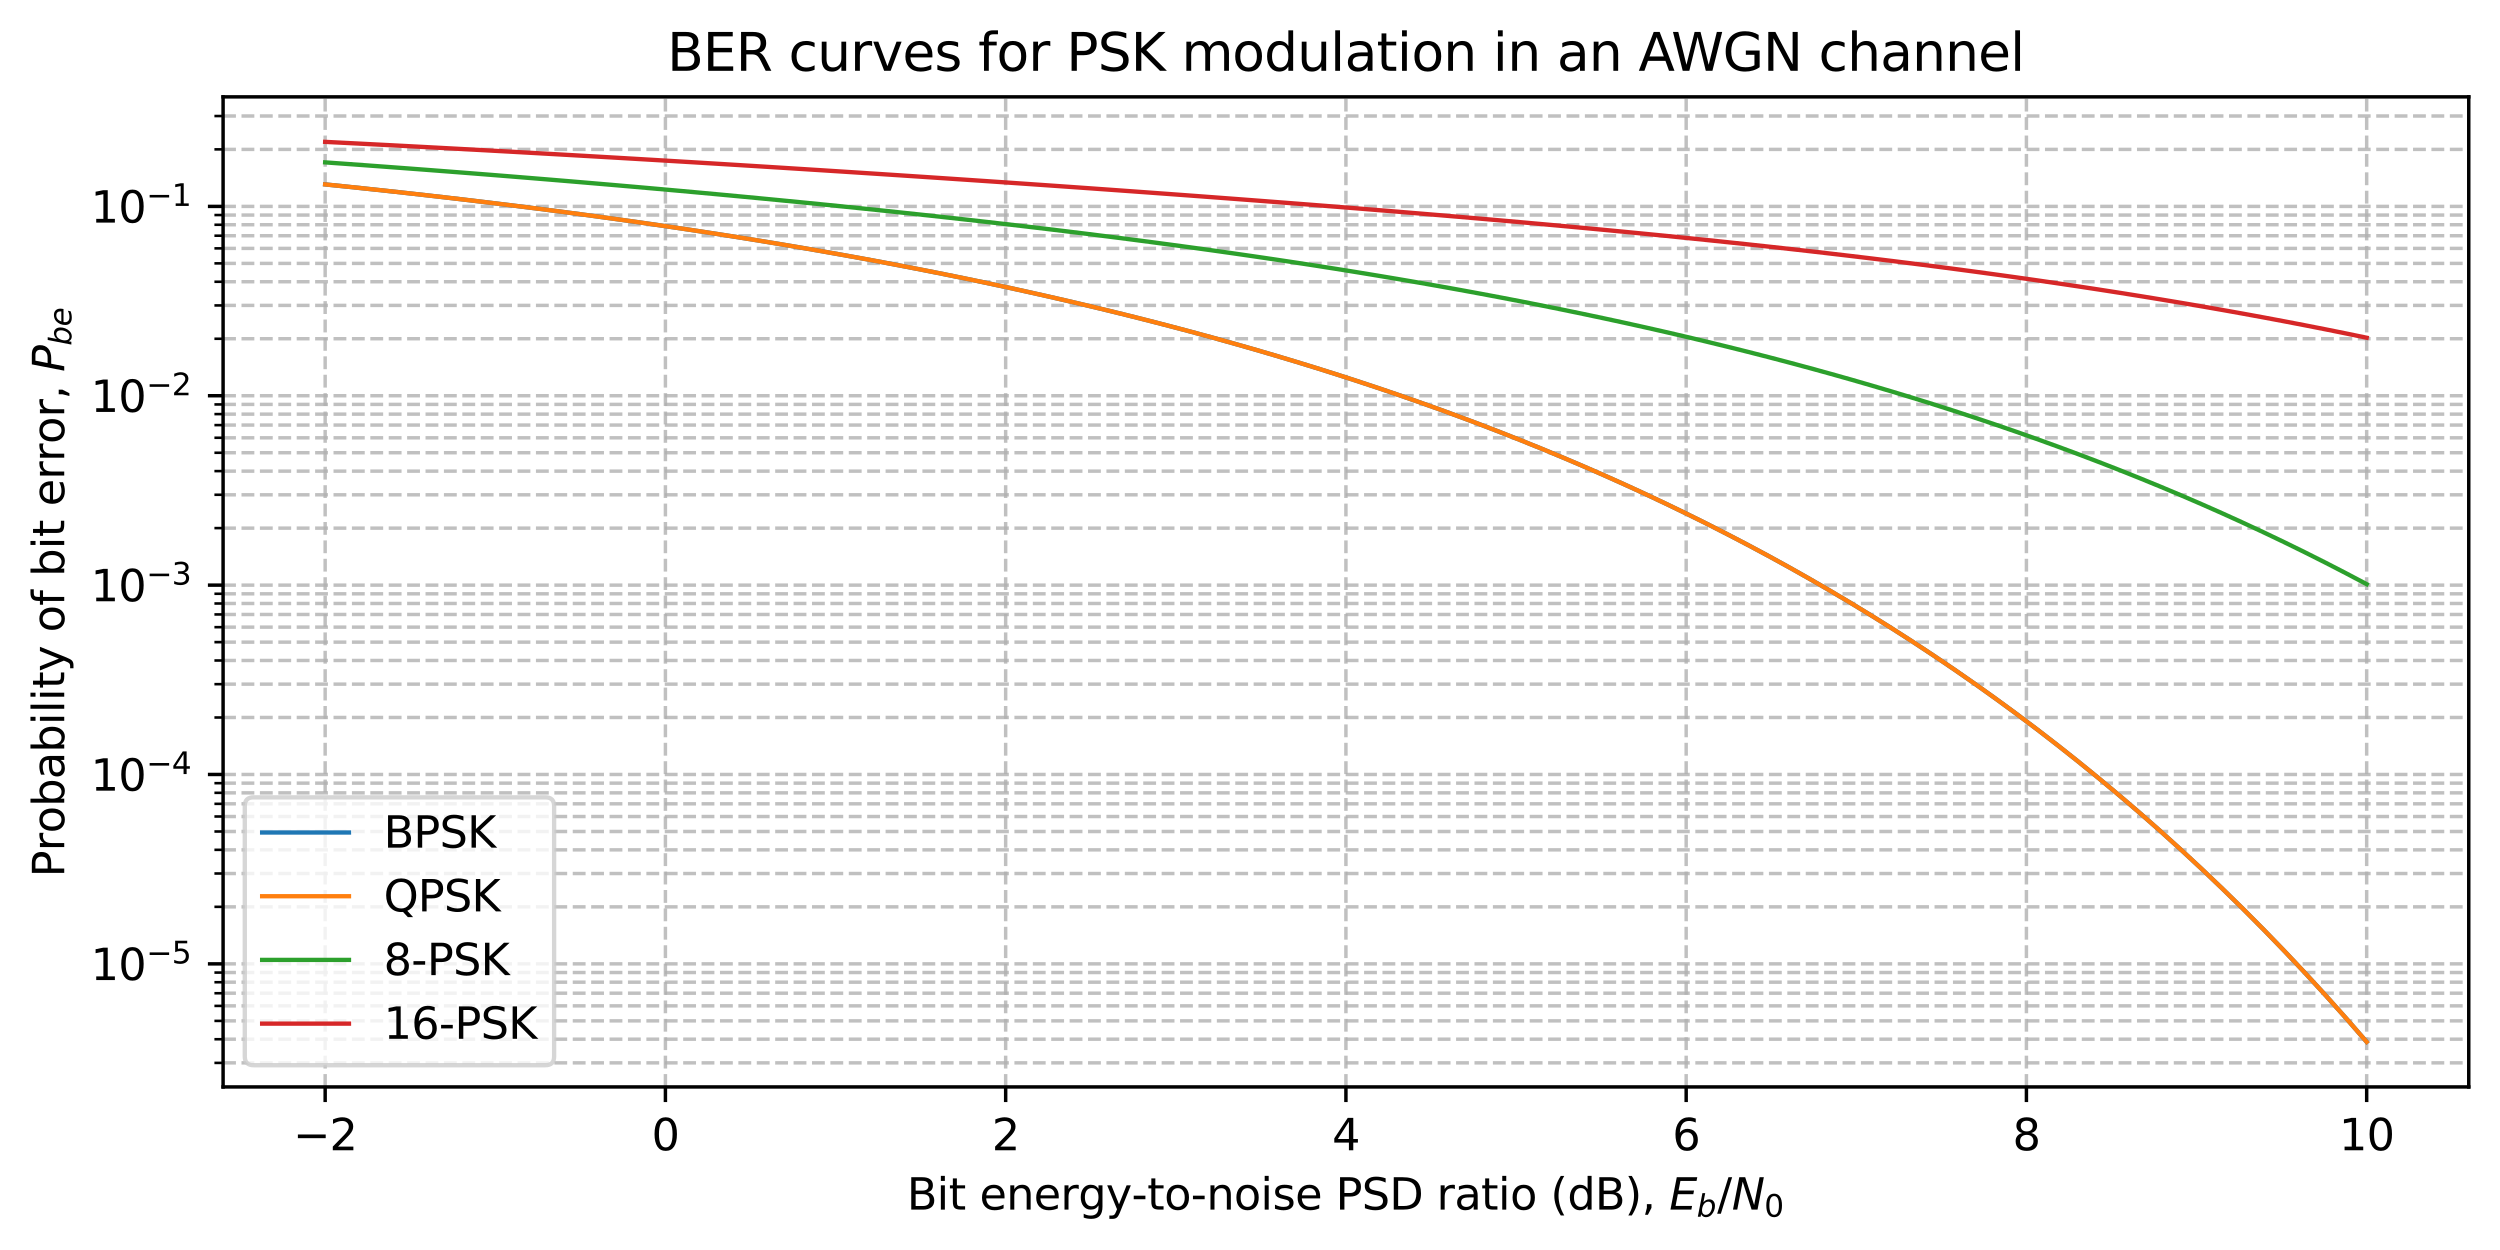 <?xml version="1.0" encoding="utf-8" standalone="no"?>
<!DOCTYPE svg PUBLIC "-//W3C//DTD SVG 1.1//EN"
  "http://www.w3.org/Graphics/SVG/1.1/DTD/svg11.dtd">
<svg xmlns:xlink="http://www.w3.org/1999/xlink" width="576pt" height="288pt" viewBox="0 0 576 288" xmlns="http://www.w3.org/2000/svg" version="1.1">
 <defs>
  <style type="text/css">*{stroke-linejoin: round; stroke-linecap: butt}</style>
 </defs>
 <g id="figure_1">
  <g id="patch_1">
   <path d="M 0 288 
L 576 288 
L 576 0 
L 0 0 
z
" style="fill: #ffffff"/>
  </g>
  <g id="axes_1">
   <g id="patch_2">
    <path d="M 51.4 250.422 
L 568.8 250.422 
L 568.8 22.318 
L 51.4 22.318 
z
" style="fill: #ffffff"/>
   </g>
   <g id="matplotlib.axis_1">
    <g id="xtick_1">
     <g id="line2d_1">
      <path d="M 74.918 250.422 
L 74.918 22.318 
" clip-path="url(#p808354dccf)" style="fill: none; stroke-dasharray: 2.96,1.28; stroke-dashoffset: 0; stroke: #b0b0b0; stroke-opacity: 0.8; stroke-width: 0.8"/>
     </g>
     <g id="line2d_2">
      <defs>
       <path id="m5b77663a11" d="M 0 0 
L 0 3.5 
" style="stroke: #000000; stroke-width: 0.8"/>
      </defs>
      <g>
       <use xlink:href="#m5b77663a11" x="74.918" y="250.422" style="stroke: #000000; stroke-width: 0.8"/>
      </g>
     </g>
     <g id="text_1">
      <!-- −2 -->
      <g transform="translate(67.547 265.02) scale(0.1 -0.1)">
       <defs>
        <path id="DejaVuSans-2212" d="M 678 2272 
L 4684 2272 
L 4684 1741 
L 678 1741 
L 678 2272 
z
" transform="scale(0.016)"/>
        <path id="DejaVuSans-32" d="M 1228 531 
L 3431 531 
L 3431 0 
L 469 0 
L 469 531 
Q 828 903 1448 1529 
Q 2069 2156 2228 2338 
Q 2531 2678 2651 2914 
Q 2772 3150 2772 3378 
Q 2772 3750 2511 3984 
Q 2250 4219 1831 4219 
Q 1534 4219 1204 4116 
Q 875 4013 500 3803 
L 500 4441 
Q 881 4594 1212 4672 
Q 1544 4750 1819 4750 
Q 2544 4750 2975 4387 
Q 3406 4025 3406 3419 
Q 3406 3131 3298 2873 
Q 3191 2616 2906 2266 
Q 2828 2175 2409 1742 
Q 1991 1309 1228 531 
z
" transform="scale(0.016)"/>
       </defs>
       <use xlink:href="#DejaVuSans-2212"/>
       <use xlink:href="#DejaVuSans-32" transform="translate(83.789 0)"/>
      </g>
     </g>
    </g>
    <g id="xtick_2">
     <g id="line2d_3">
      <path d="M 153.312 250.422 
L 153.312 22.318 
" clip-path="url(#p808354dccf)" style="fill: none; stroke-dasharray: 2.96,1.28; stroke-dashoffset: 0; stroke: #b0b0b0; stroke-opacity: 0.8; stroke-width: 0.8"/>
     </g>
     <g id="line2d_4">
      <g>
       <use xlink:href="#m5b77663a11" x="153.312" y="250.422" style="stroke: #000000; stroke-width: 0.8"/>
      </g>
     </g>
     <g id="text_2">
      <!-- 0 -->
      <g transform="translate(150.131 265.02) scale(0.1 -0.1)">
       <defs>
        <path id="DejaVuSans-30" d="M 2034 4250 
Q 1547 4250 1301 3770 
Q 1056 3291 1056 2328 
Q 1056 1369 1301 889 
Q 1547 409 2034 409 
Q 2525 409 2770 889 
Q 3016 1369 3016 2328 
Q 3016 3291 2770 3770 
Q 2525 4250 2034 4250 
z
M 2034 4750 
Q 2819 4750 3233 4129 
Q 3647 3509 3647 2328 
Q 3647 1150 3233 529 
Q 2819 -91 2034 -91 
Q 1250 -91 836 529 
Q 422 1150 422 2328 
Q 422 3509 836 4129 
Q 1250 4750 2034 4750 
z
" transform="scale(0.016)"/>
       </defs>
       <use xlink:href="#DejaVuSans-30"/>
      </g>
     </g>
    </g>
    <g id="xtick_3">
     <g id="line2d_5">
      <path d="M 231.706 250.422 
L 231.706 22.318 
" clip-path="url(#p808354dccf)" style="fill: none; stroke-dasharray: 2.96,1.28; stroke-dashoffset: 0; stroke: #b0b0b0; stroke-opacity: 0.8; stroke-width: 0.8"/>
     </g>
     <g id="line2d_6">
      <g>
       <use xlink:href="#m5b77663a11" x="231.706" y="250.422" style="stroke: #000000; stroke-width: 0.8"/>
      </g>
     </g>
     <g id="text_3">
      <!-- 2 -->
      <g transform="translate(228.525 265.02) scale(0.1 -0.1)">
       <use xlink:href="#DejaVuSans-32"/>
      </g>
     </g>
    </g>
    <g id="xtick_4">
     <g id="line2d_7">
      <path d="M 310.1 250.422 
L 310.1 22.318 
" clip-path="url(#p808354dccf)" style="fill: none; stroke-dasharray: 2.96,1.28; stroke-dashoffset: 0; stroke: #b0b0b0; stroke-opacity: 0.8; stroke-width: 0.8"/>
     </g>
     <g id="line2d_8">
      <g>
       <use xlink:href="#m5b77663a11" x="310.1" y="250.422" style="stroke: #000000; stroke-width: 0.8"/>
      </g>
     </g>
     <g id="text_4">
      <!-- 4 -->
      <g transform="translate(306.919 265.02) scale(0.1 -0.1)">
       <defs>
        <path id="DejaVuSans-34" d="M 2419 4116 
L 825 1625 
L 2419 1625 
L 2419 4116 
z
M 2253 4666 
L 3047 4666 
L 3047 1625 
L 3713 1625 
L 3713 1100 
L 3047 1100 
L 3047 0 
L 2419 0 
L 2419 1100 
L 313 1100 
L 313 1709 
L 2253 4666 
z
" transform="scale(0.016)"/>
       </defs>
       <use xlink:href="#DejaVuSans-34"/>
      </g>
     </g>
    </g>
    <g id="xtick_5">
     <g id="line2d_9">
      <path d="M 388.494 250.422 
L 388.494 22.318 
" clip-path="url(#p808354dccf)" style="fill: none; stroke-dasharray: 2.96,1.28; stroke-dashoffset: 0; stroke: #b0b0b0; stroke-opacity: 0.8; stroke-width: 0.8"/>
     </g>
     <g id="line2d_10">
      <g>
       <use xlink:href="#m5b77663a11" x="388.494" y="250.422" style="stroke: #000000; stroke-width: 0.8"/>
      </g>
     </g>
     <g id="text_5">
      <!-- 6 -->
      <g transform="translate(385.313 265.02) scale(0.1 -0.1)">
       <defs>
        <path id="DejaVuSans-36" d="M 2113 2584 
Q 1688 2584 1439 2293 
Q 1191 2003 1191 1497 
Q 1191 994 1439 701 
Q 1688 409 2113 409 
Q 2538 409 2786 701 
Q 3034 994 3034 1497 
Q 3034 2003 2786 2293 
Q 2538 2584 2113 2584 
z
M 3366 4563 
L 3366 3988 
Q 3128 4100 2886 4159 
Q 2644 4219 2406 4219 
Q 1781 4219 1451 3797 
Q 1122 3375 1075 2522 
Q 1259 2794 1537 2939 
Q 1816 3084 2150 3084 
Q 2853 3084 3261 2657 
Q 3669 2231 3669 1497 
Q 3669 778 3244 343 
Q 2819 -91 2113 -91 
Q 1303 -91 875 529 
Q 447 1150 447 2328 
Q 447 3434 972 4092 
Q 1497 4750 2381 4750 
Q 2619 4750 2861 4703 
Q 3103 4656 3366 4563 
z
" transform="scale(0.016)"/>
       </defs>
       <use xlink:href="#DejaVuSans-36"/>
      </g>
     </g>
    </g>
    <g id="xtick_6">
     <g id="line2d_11">
      <path d="M 466.888 250.422 
L 466.888 22.318 
" clip-path="url(#p808354dccf)" style="fill: none; stroke-dasharray: 2.96,1.28; stroke-dashoffset: 0; stroke: #b0b0b0; stroke-opacity: 0.8; stroke-width: 0.8"/>
     </g>
     <g id="line2d_12">
      <g>
       <use xlink:href="#m5b77663a11" x="466.888" y="250.422" style="stroke: #000000; stroke-width: 0.8"/>
      </g>
     </g>
     <g id="text_6">
      <!-- 8 -->
      <g transform="translate(463.707 265.02) scale(0.1 -0.1)">
       <defs>
        <path id="DejaVuSans-38" d="M 2034 2216 
Q 1584 2216 1326 1975 
Q 1069 1734 1069 1313 
Q 1069 891 1326 650 
Q 1584 409 2034 409 
Q 2484 409 2743 651 
Q 3003 894 3003 1313 
Q 3003 1734 2745 1975 
Q 2488 2216 2034 2216 
z
M 1403 2484 
Q 997 2584 770 2862 
Q 544 3141 544 3541 
Q 544 4100 942 4425 
Q 1341 4750 2034 4750 
Q 2731 4750 3128 4425 
Q 3525 4100 3525 3541 
Q 3525 3141 3298 2862 
Q 3072 2584 2669 2484 
Q 3125 2378 3379 2068 
Q 3634 1759 3634 1313 
Q 3634 634 3220 271 
Q 2806 -91 2034 -91 
Q 1263 -91 848 271 
Q 434 634 434 1313 
Q 434 1759 690 2068 
Q 947 2378 1403 2484 
z
M 1172 3481 
Q 1172 3119 1398 2916 
Q 1625 2713 2034 2713 
Q 2441 2713 2670 2916 
Q 2900 3119 2900 3481 
Q 2900 3844 2670 4047 
Q 2441 4250 2034 4250 
Q 1625 4250 1398 4047 
Q 1172 3844 1172 3481 
z
" transform="scale(0.016)"/>
       </defs>
       <use xlink:href="#DejaVuSans-38"/>
      </g>
     </g>
    </g>
    <g id="xtick_7">
     <g id="line2d_13">
      <path d="M 545.282 250.422 
L 545.282 22.318 
" clip-path="url(#p808354dccf)" style="fill: none; stroke-dasharray: 2.96,1.28; stroke-dashoffset: 0; stroke: #b0b0b0; stroke-opacity: 0.8; stroke-width: 0.8"/>
     </g>
     <g id="line2d_14">
      <g>
       <use xlink:href="#m5b77663a11" x="545.282" y="250.422" style="stroke: #000000; stroke-width: 0.8"/>
      </g>
     </g>
     <g id="text_7">
      <!-- 10 -->
      <g transform="translate(538.919 265.02) scale(0.1 -0.1)">
       <defs>
        <path id="DejaVuSans-31" d="M 794 531 
L 1825 531 
L 1825 4091 
L 703 3866 
L 703 4441 
L 1819 4666 
L 2450 4666 
L 2450 531 
L 3481 531 
L 3481 0 
L 794 0 
L 794 531 
z
" transform="scale(0.016)"/>
       </defs>
       <use xlink:href="#DejaVuSans-31"/>
       <use xlink:href="#DejaVuSans-30" transform="translate(63.623 0)"/>
      </g>
     </g>
    </g>
    <g id="text_8">
     <!-- Bit energy-to-noise PSD ratio (dB), $E_b/N_0$ -->
     <g transform="translate(208.95 278.7) scale(0.1 -0.1)">
      <defs>
       <path id="DejaVuSans-42" d="M 1259 2228 
L 1259 519 
L 2272 519 
Q 2781 519 3026 730 
Q 3272 941 3272 1375 
Q 3272 1813 3026 2020 
Q 2781 2228 2272 2228 
L 1259 2228 
z
M 1259 4147 
L 1259 2741 
L 2194 2741 
Q 2656 2741 2882 2914 
Q 3109 3088 3109 3444 
Q 3109 3797 2882 3972 
Q 2656 4147 2194 4147 
L 1259 4147 
z
M 628 4666 
L 2241 4666 
Q 2963 4666 3353 4366 
Q 3744 4066 3744 3513 
Q 3744 3084 3544 2831 
Q 3344 2578 2956 2516 
Q 3422 2416 3680 2098 
Q 3938 1781 3938 1306 
Q 3938 681 3513 340 
Q 3088 0 2303 0 
L 628 0 
L 628 4666 
z
" transform="scale(0.016)"/>
       <path id="DejaVuSans-69" d="M 603 3500 
L 1178 3500 
L 1178 0 
L 603 0 
L 603 3500 
z
M 603 4863 
L 1178 4863 
L 1178 4134 
L 603 4134 
L 603 4863 
z
" transform="scale(0.016)"/>
       <path id="DejaVuSans-74" d="M 1172 4494 
L 1172 3500 
L 2356 3500 
L 2356 3053 
L 1172 3053 
L 1172 1153 
Q 1172 725 1289 603 
Q 1406 481 1766 481 
L 2356 481 
L 2356 0 
L 1766 0 
Q 1100 0 847 248 
Q 594 497 594 1153 
L 594 3053 
L 172 3053 
L 172 3500 
L 594 3500 
L 594 4494 
L 1172 4494 
z
" transform="scale(0.016)"/>
       <path id="DejaVuSans-20" transform="scale(0.016)"/>
       <path id="DejaVuSans-65" d="M 3597 1894 
L 3597 1613 
L 953 1613 
Q 991 1019 1311 708 
Q 1631 397 2203 397 
Q 2534 397 2845 478 
Q 3156 559 3463 722 
L 3463 178 
Q 3153 47 2828 -22 
Q 2503 -91 2169 -91 
Q 1331 -91 842 396 
Q 353 884 353 1716 
Q 353 2575 817 3079 
Q 1281 3584 2069 3584 
Q 2775 3584 3186 3129 
Q 3597 2675 3597 1894 
z
M 3022 2063 
Q 3016 2534 2758 2815 
Q 2500 3097 2075 3097 
Q 1594 3097 1305 2825 
Q 1016 2553 972 2059 
L 3022 2063 
z
" transform="scale(0.016)"/>
       <path id="DejaVuSans-6e" d="M 3513 2113 
L 3513 0 
L 2938 0 
L 2938 2094 
Q 2938 2591 2744 2837 
Q 2550 3084 2163 3084 
Q 1697 3084 1428 2787 
Q 1159 2491 1159 1978 
L 1159 0 
L 581 0 
L 581 3500 
L 1159 3500 
L 1159 2956 
Q 1366 3272 1645 3428 
Q 1925 3584 2291 3584 
Q 2894 3584 3203 3211 
Q 3513 2838 3513 2113 
z
" transform="scale(0.016)"/>
       <path id="DejaVuSans-72" d="M 2631 2963 
Q 2534 3019 2420 3045 
Q 2306 3072 2169 3072 
Q 1681 3072 1420 2755 
Q 1159 2438 1159 1844 
L 1159 0 
L 581 0 
L 581 3500 
L 1159 3500 
L 1159 2956 
Q 1341 3275 1631 3429 
Q 1922 3584 2338 3584 
Q 2397 3584 2469 3576 
Q 2541 3569 2628 3553 
L 2631 2963 
z
" transform="scale(0.016)"/>
       <path id="DejaVuSans-67" d="M 2906 1791 
Q 2906 2416 2648 2759 
Q 2391 3103 1925 3103 
Q 1463 3103 1205 2759 
Q 947 2416 947 1791 
Q 947 1169 1205 825 
Q 1463 481 1925 481 
Q 2391 481 2648 825 
Q 2906 1169 2906 1791 
z
M 3481 434 
Q 3481 -459 3084 -895 
Q 2688 -1331 1869 -1331 
Q 1566 -1331 1297 -1286 
Q 1028 -1241 775 -1147 
L 775 -588 
Q 1028 -725 1275 -790 
Q 1522 -856 1778 -856 
Q 2344 -856 2625 -561 
Q 2906 -266 2906 331 
L 2906 616 
Q 2728 306 2450 153 
Q 2172 0 1784 0 
Q 1141 0 747 490 
Q 353 981 353 1791 
Q 353 2603 747 3093 
Q 1141 3584 1784 3584 
Q 2172 3584 2450 3431 
Q 2728 3278 2906 2969 
L 2906 3500 
L 3481 3500 
L 3481 434 
z
" transform="scale(0.016)"/>
       <path id="DejaVuSans-79" d="M 2059 -325 
Q 1816 -950 1584 -1140 
Q 1353 -1331 966 -1331 
L 506 -1331 
L 506 -850 
L 844 -850 
Q 1081 -850 1212 -737 
Q 1344 -625 1503 -206 
L 1606 56 
L 191 3500 
L 800 3500 
L 1894 763 
L 2988 3500 
L 3597 3500 
L 2059 -325 
z
" transform="scale(0.016)"/>
       <path id="DejaVuSans-2d" d="M 313 2009 
L 1997 2009 
L 1997 1497 
L 313 1497 
L 313 2009 
z
" transform="scale(0.016)"/>
       <path id="DejaVuSans-6f" d="M 1959 3097 
Q 1497 3097 1228 2736 
Q 959 2375 959 1747 
Q 959 1119 1226 758 
Q 1494 397 1959 397 
Q 2419 397 2687 759 
Q 2956 1122 2956 1747 
Q 2956 2369 2687 2733 
Q 2419 3097 1959 3097 
z
M 1959 3584 
Q 2709 3584 3137 3096 
Q 3566 2609 3566 1747 
Q 3566 888 3137 398 
Q 2709 -91 1959 -91 
Q 1206 -91 779 398 
Q 353 888 353 1747 
Q 353 2609 779 3096 
Q 1206 3584 1959 3584 
z
" transform="scale(0.016)"/>
       <path id="DejaVuSans-73" d="M 2834 3397 
L 2834 2853 
Q 2591 2978 2328 3040 
Q 2066 3103 1784 3103 
Q 1356 3103 1142 2972 
Q 928 2841 928 2578 
Q 928 2378 1081 2264 
Q 1234 2150 1697 2047 
L 1894 2003 
Q 2506 1872 2764 1633 
Q 3022 1394 3022 966 
Q 3022 478 2636 193 
Q 2250 -91 1575 -91 
Q 1294 -91 989 -36 
Q 684 19 347 128 
L 347 722 
Q 666 556 975 473 
Q 1284 391 1588 391 
Q 1994 391 2212 530 
Q 2431 669 2431 922 
Q 2431 1156 2273 1281 
Q 2116 1406 1581 1522 
L 1381 1569 
Q 847 1681 609 1914 
Q 372 2147 372 2553 
Q 372 3047 722 3315 
Q 1072 3584 1716 3584 
Q 2034 3584 2315 3537 
Q 2597 3491 2834 3397 
z
" transform="scale(0.016)"/>
       <path id="DejaVuSans-50" d="M 1259 4147 
L 1259 2394 
L 2053 2394 
Q 2494 2394 2734 2622 
Q 2975 2850 2975 3272 
Q 2975 3691 2734 3919 
Q 2494 4147 2053 4147 
L 1259 4147 
z
M 628 4666 
L 2053 4666 
Q 2838 4666 3239 4311 
Q 3641 3956 3641 3272 
Q 3641 2581 3239 2228 
Q 2838 1875 2053 1875 
L 1259 1875 
L 1259 0 
L 628 0 
L 628 4666 
z
" transform="scale(0.016)"/>
       <path id="DejaVuSans-53" d="M 3425 4513 
L 3425 3897 
Q 3066 4069 2747 4153 
Q 2428 4238 2131 4238 
Q 1616 4238 1336 4038 
Q 1056 3838 1056 3469 
Q 1056 3159 1242 3001 
Q 1428 2844 1947 2747 
L 2328 2669 
Q 3034 2534 3370 2195 
Q 3706 1856 3706 1288 
Q 3706 609 3251 259 
Q 2797 -91 1919 -91 
Q 1588 -91 1214 -16 
Q 841 59 441 206 
L 441 856 
Q 825 641 1194 531 
Q 1563 422 1919 422 
Q 2459 422 2753 634 
Q 3047 847 3047 1241 
Q 3047 1584 2836 1778 
Q 2625 1972 2144 2069 
L 1759 2144 
Q 1053 2284 737 2584 
Q 422 2884 422 3419 
Q 422 4038 858 4394 
Q 1294 4750 2059 4750 
Q 2388 4750 2728 4690 
Q 3069 4631 3425 4513 
z
" transform="scale(0.016)"/>
       <path id="DejaVuSans-44" d="M 1259 4147 
L 1259 519 
L 2022 519 
Q 2988 519 3436 956 
Q 3884 1394 3884 2338 
Q 3884 3275 3436 3711 
Q 2988 4147 2022 4147 
L 1259 4147 
z
M 628 4666 
L 1925 4666 
Q 3281 4666 3915 4102 
Q 4550 3538 4550 2338 
Q 4550 1131 3912 565 
Q 3275 0 1925 0 
L 628 0 
L 628 4666 
z
" transform="scale(0.016)"/>
       <path id="DejaVuSans-61" d="M 2194 1759 
Q 1497 1759 1228 1600 
Q 959 1441 959 1056 
Q 959 750 1161 570 
Q 1363 391 1709 391 
Q 2188 391 2477 730 
Q 2766 1069 2766 1631 
L 2766 1759 
L 2194 1759 
z
M 3341 1997 
L 3341 0 
L 2766 0 
L 2766 531 
Q 2569 213 2275 61 
Q 1981 -91 1556 -91 
Q 1019 -91 701 211 
Q 384 513 384 1019 
Q 384 1609 779 1909 
Q 1175 2209 1959 2209 
L 2766 2209 
L 2766 2266 
Q 2766 2663 2505 2880 
Q 2244 3097 1772 3097 
Q 1472 3097 1187 3025 
Q 903 2953 641 2809 
L 641 3341 
Q 956 3463 1253 3523 
Q 1550 3584 1831 3584 
Q 2591 3584 2966 3190 
Q 3341 2797 3341 1997 
z
" transform="scale(0.016)"/>
       <path id="DejaVuSans-28" d="M 1984 4856 
Q 1566 4138 1362 3434 
Q 1159 2731 1159 2009 
Q 1159 1288 1364 580 
Q 1569 -128 1984 -844 
L 1484 -844 
Q 1016 -109 783 600 
Q 550 1309 550 2009 
Q 550 2706 781 3412 
Q 1013 4119 1484 4856 
L 1984 4856 
z
" transform="scale(0.016)"/>
       <path id="DejaVuSans-64" d="M 2906 2969 
L 2906 4863 
L 3481 4863 
L 3481 0 
L 2906 0 
L 2906 525 
Q 2725 213 2448 61 
Q 2172 -91 1784 -91 
Q 1150 -91 751 415 
Q 353 922 353 1747 
Q 353 2572 751 3078 
Q 1150 3584 1784 3584 
Q 2172 3584 2448 3432 
Q 2725 3281 2906 2969 
z
M 947 1747 
Q 947 1113 1208 752 
Q 1469 391 1925 391 
Q 2381 391 2643 752 
Q 2906 1113 2906 1747 
Q 2906 2381 2643 2742 
Q 2381 3103 1925 3103 
Q 1469 3103 1208 2742 
Q 947 2381 947 1747 
z
" transform="scale(0.016)"/>
       <path id="DejaVuSans-29" d="M 513 4856 
L 1013 4856 
Q 1481 4119 1714 3412 
Q 1947 2706 1947 2009 
Q 1947 1309 1714 600 
Q 1481 -109 1013 -844 
L 513 -844 
Q 928 -128 1133 580 
Q 1338 1288 1338 2009 
Q 1338 2731 1133 3434 
Q 928 4138 513 4856 
z
" transform="scale(0.016)"/>
       <path id="DejaVuSans-2c" d="M 750 794 
L 1409 794 
L 1409 256 
L 897 -744 
L 494 -744 
L 750 256 
L 750 794 
z
" transform="scale(0.016)"/>
       <path id="DejaVuSans-Oblique-45" d="M 1081 4666 
L 4031 4666 
L 3928 4134 
L 1606 4134 
L 1338 2753 
L 3566 2753 
L 3463 2222 
L 1234 2222 
L 909 531 
L 3284 531 
L 3181 0 
L 172 0 
L 1081 4666 
z
" transform="scale(0.016)"/>
       <path id="DejaVuSans-Oblique-62" d="M 3169 2138 
Q 3169 2591 2961 2847 
Q 2753 3103 2388 3103 
Q 2122 3103 1889 2973 
Q 1656 2844 1484 2597 
Q 1303 2338 1198 1995 
Q 1094 1653 1094 1313 
Q 1094 881 1298 636 
Q 1503 391 1863 391 
Q 2134 391 2365 517 
Q 2597 644 2772 891 
Q 2950 1147 3059 1487 
Q 3169 1828 3169 2138 
z
M 1381 2969 
Q 1594 3256 1914 3420 
Q 2234 3584 2584 3584 
Q 3122 3584 3439 3221 
Q 3756 2859 3756 2241 
Q 3756 1734 3570 1259 
Q 3384 784 3041 416 
Q 2816 172 2522 40 
Q 2228 -91 1906 -91 
Q 1566 -91 1316 65 
Q 1066 222 909 531 
L 806 0 
L 231 0 
L 1178 4863 
L 1753 4863 
L 1381 2969 
z
" transform="scale(0.016)"/>
       <path id="DejaVuSans-2f" d="M 1625 4666 
L 2156 4666 
L 531 -594 
L 0 -594 
L 1625 4666 
z
" transform="scale(0.016)"/>
       <path id="DejaVuSans-Oblique-4e" d="M 1081 4666 
L 1931 4666 
L 3219 666 
L 4000 4666 
L 4616 4666 
L 3706 0 
L 2853 0 
L 1569 4025 
L 788 0 
L 172 0 
L 1081 4666 
z
" transform="scale(0.016)"/>
      </defs>
      <use xlink:href="#DejaVuSans-42" transform="translate(0 0.016)"/>
      <use xlink:href="#DejaVuSans-69" transform="translate(68.604 0.016)"/>
      <use xlink:href="#DejaVuSans-74" transform="translate(96.387 0.016)"/>
      <use xlink:href="#DejaVuSans-20" transform="translate(135.596 0.016)"/>
      <use xlink:href="#DejaVuSans-65" transform="translate(167.383 0.016)"/>
      <use xlink:href="#DejaVuSans-6e" transform="translate(228.906 0.016)"/>
      <use xlink:href="#DejaVuSans-65" transform="translate(292.285 0.016)"/>
      <use xlink:href="#DejaVuSans-72" transform="translate(353.809 0.016)"/>
      <use xlink:href="#DejaVuSans-67" transform="translate(394.922 0.016)"/>
      <use xlink:href="#DejaVuSans-79" transform="translate(458.398 0.016)"/>
      <use xlink:href="#DejaVuSans-2d" transform="translate(517.578 0.016)"/>
      <use xlink:href="#DejaVuSans-74" transform="translate(553.662 0.016)"/>
      <use xlink:href="#DejaVuSans-6f" transform="translate(592.871 0.016)"/>
      <use xlink:href="#DejaVuSans-2d" transform="translate(654.053 0.016)"/>
      <use xlink:href="#DejaVuSans-6e" transform="translate(690.137 0.016)"/>
      <use xlink:href="#DejaVuSans-6f" transform="translate(753.516 0.016)"/>
      <use xlink:href="#DejaVuSans-69" transform="translate(814.697 0.016)"/>
      <use xlink:href="#DejaVuSans-73" transform="translate(842.48 0.016)"/>
      <use xlink:href="#DejaVuSans-65" transform="translate(894.58 0.016)"/>
      <use xlink:href="#DejaVuSans-20" transform="translate(956.104 0.016)"/>
      <use xlink:href="#DejaVuSans-50" transform="translate(987.891 0.016)"/>
      <use xlink:href="#DejaVuSans-53" transform="translate(1048.193 0.016)"/>
      <use xlink:href="#DejaVuSans-44" transform="translate(1111.67 0.016)"/>
      <use xlink:href="#DejaVuSans-20" transform="translate(1188.672 0.016)"/>
      <use xlink:href="#DejaVuSans-72" transform="translate(1220.459 0.016)"/>
      <use xlink:href="#DejaVuSans-61" transform="translate(1261.572 0.016)"/>
      <use xlink:href="#DejaVuSans-74" transform="translate(1322.852 0.016)"/>
      <use xlink:href="#DejaVuSans-69" transform="translate(1362.061 0.016)"/>
      <use xlink:href="#DejaVuSans-6f" transform="translate(1389.844 0.016)"/>
      <use xlink:href="#DejaVuSans-20" transform="translate(1451.025 0.016)"/>
      <use xlink:href="#DejaVuSans-28" transform="translate(1482.812 0.016)"/>
      <use xlink:href="#DejaVuSans-64" transform="translate(1521.826 0.016)"/>
      <use xlink:href="#DejaVuSans-42" transform="translate(1585.303 0.016)"/>
      <use xlink:href="#DejaVuSans-29" transform="translate(1653.906 0.016)"/>
      <use xlink:href="#DejaVuSans-2c" transform="translate(1692.92 0.016)"/>
      <use xlink:href="#DejaVuSans-20" transform="translate(1724.707 0.016)"/>
      <use xlink:href="#DejaVuSans-Oblique-45" transform="translate(1756.494 0.016)"/>
      <use xlink:href="#DejaVuSans-Oblique-62" transform="translate(1819.678 -16.391) scale(0.7)"/>
      <use xlink:href="#DejaVuSans-2f" transform="translate(1866.846 0.016)"/>
      <use xlink:href="#DejaVuSans-Oblique-4e" transform="translate(1900.537 0.016)"/>
      <use xlink:href="#DejaVuSans-30" transform="translate(1975.342 -16.391) scale(0.7)"/>
     </g>
    </g>
   </g>
   <g id="matplotlib.axis_2">
    <g id="ytick_1">
     <g id="line2d_15">
      <path d="M 51.4 222.075 
L 568.8 222.075 
" clip-path="url(#p808354dccf)" style="fill: none; stroke-dasharray: 2.96,1.28; stroke-dashoffset: 0; stroke: #b0b0b0; stroke-opacity: 0.8; stroke-width: 0.8"/>
     </g>
     <g id="line2d_16">
      <defs>
       <path id="m2edf117b82" d="M 0 0 
L -3.5 0 
" style="stroke: #000000; stroke-width: 0.8"/>
      </defs>
      <g>
       <use xlink:href="#m2edf117b82" x="51.4" y="222.075" style="stroke: #000000; stroke-width: 0.8"/>
      </g>
     </g>
     <g id="text_9">
      <!-- $\mathdefault{10^{-5}}$ -->
      <g transform="translate(20.9 225.874) scale(0.1 -0.1)">
       <defs>
        <path id="DejaVuSans-35" d="M 691 4666 
L 3169 4666 
L 3169 4134 
L 1269 4134 
L 1269 2991 
Q 1406 3038 1543 3061 
Q 1681 3084 1819 3084 
Q 2600 3084 3056 2656 
Q 3513 2228 3513 1497 
Q 3513 744 3044 326 
Q 2575 -91 1722 -91 
Q 1428 -91 1123 -41 
Q 819 9 494 109 
L 494 744 
Q 775 591 1075 516 
Q 1375 441 1709 441 
Q 2250 441 2565 725 
Q 2881 1009 2881 1497 
Q 2881 1984 2565 2268 
Q 2250 2553 1709 2553 
Q 1456 2553 1204 2497 
Q 953 2441 691 2322 
L 691 4666 
z
" transform="scale(0.016)"/>
       </defs>
       <use xlink:href="#DejaVuSans-31" transform="translate(0 0.684)"/>
       <use xlink:href="#DejaVuSans-30" transform="translate(63.623 0.684)"/>
       <use xlink:href="#DejaVuSans-2212" transform="translate(128.203 38.966) scale(0.7)"/>
       <use xlink:href="#DejaVuSans-35" transform="translate(186.855 38.966) scale(0.7)"/>
      </g>
     </g>
    </g>
    <g id="ytick_2">
     <g id="line2d_17">
      <path d="M 51.4 178.444 
L 568.8 178.444 
" clip-path="url(#p808354dccf)" style="fill: none; stroke-dasharray: 2.96,1.28; stroke-dashoffset: 0; stroke: #b0b0b0; stroke-opacity: 0.8; stroke-width: 0.8"/>
     </g>
     <g id="line2d_18">
      <g>
       <use xlink:href="#m2edf117b82" x="51.4" y="178.444" style="stroke: #000000; stroke-width: 0.8"/>
      </g>
     </g>
     <g id="text_10">
      <!-- $\mathdefault{10^{-4}}$ -->
      <g transform="translate(20.9 182.243) scale(0.1 -0.1)">
       <use xlink:href="#DejaVuSans-31" transform="translate(0 0.684)"/>
       <use xlink:href="#DejaVuSans-30" transform="translate(63.623 0.684)"/>
       <use xlink:href="#DejaVuSans-2212" transform="translate(128.203 38.966) scale(0.7)"/>
       <use xlink:href="#DejaVuSans-34" transform="translate(186.855 38.966) scale(0.7)"/>
      </g>
     </g>
    </g>
    <g id="ytick_3">
     <g id="line2d_19">
      <path d="M 51.4 134.813 
L 568.8 134.813 
" clip-path="url(#p808354dccf)" style="fill: none; stroke-dasharray: 2.96,1.28; stroke-dashoffset: 0; stroke: #b0b0b0; stroke-opacity: 0.8; stroke-width: 0.8"/>
     </g>
     <g id="line2d_20">
      <g>
       <use xlink:href="#m2edf117b82" x="51.4" y="134.813" style="stroke: #000000; stroke-width: 0.8"/>
      </g>
     </g>
     <g id="text_11">
      <!-- $\mathdefault{10^{-3}}$ -->
      <g transform="translate(20.9 138.612) scale(0.1 -0.1)">
       <defs>
        <path id="DejaVuSans-33" d="M 2597 2516 
Q 3050 2419 3304 2112 
Q 3559 1806 3559 1356 
Q 3559 666 3084 287 
Q 2609 -91 1734 -91 
Q 1441 -91 1130 -33 
Q 819 25 488 141 
L 488 750 
Q 750 597 1062 519 
Q 1375 441 1716 441 
Q 2309 441 2620 675 
Q 2931 909 2931 1356 
Q 2931 1769 2642 2001 
Q 2353 2234 1838 2234 
L 1294 2234 
L 1294 2753 
L 1863 2753 
Q 2328 2753 2575 2939 
Q 2822 3125 2822 3475 
Q 2822 3834 2567 4026 
Q 2313 4219 1838 4219 
Q 1578 4219 1281 4162 
Q 984 4106 628 3988 
L 628 4550 
Q 988 4650 1302 4700 
Q 1616 4750 1894 4750 
Q 2613 4750 3031 4423 
Q 3450 4097 3450 3541 
Q 3450 3153 3228 2886 
Q 3006 2619 2597 2516 
z
" transform="scale(0.016)"/>
       </defs>
       <use xlink:href="#DejaVuSans-31" transform="translate(0 0.766)"/>
       <use xlink:href="#DejaVuSans-30" transform="translate(63.623 0.766)"/>
       <use xlink:href="#DejaVuSans-2212" transform="translate(128.203 39.047) scale(0.7)"/>
       <use xlink:href="#DejaVuSans-33" transform="translate(186.855 39.047) scale(0.7)"/>
      </g>
     </g>
    </g>
    <g id="ytick_4">
     <g id="line2d_21">
      <path d="M 51.4 91.182 
L 568.8 91.182 
" clip-path="url(#p808354dccf)" style="fill: none; stroke-dasharray: 2.96,1.28; stroke-dashoffset: 0; stroke: #b0b0b0; stroke-opacity: 0.8; stroke-width: 0.8"/>
     </g>
     <g id="line2d_22">
      <g>
       <use xlink:href="#m2edf117b82" x="51.4" y="91.182" style="stroke: #000000; stroke-width: 0.8"/>
      </g>
     </g>
     <g id="text_12">
      <!-- $\mathdefault{10^{-2}}$ -->
      <g transform="translate(20.9 94.981) scale(0.1 -0.1)">
       <use xlink:href="#DejaVuSans-31" transform="translate(0 0.766)"/>
       <use xlink:href="#DejaVuSans-30" transform="translate(63.623 0.766)"/>
       <use xlink:href="#DejaVuSans-2212" transform="translate(128.203 39.047) scale(0.7)"/>
       <use xlink:href="#DejaVuSans-32" transform="translate(186.855 39.047) scale(0.7)"/>
      </g>
     </g>
    </g>
    <g id="ytick_5">
     <g id="line2d_23">
      <path d="M 51.4 47.551 
L 568.8 47.551 
" clip-path="url(#p808354dccf)" style="fill: none; stroke-dasharray: 2.96,1.28; stroke-dashoffset: 0; stroke: #b0b0b0; stroke-opacity: 0.8; stroke-width: 0.8"/>
     </g>
     <g id="line2d_24">
      <g>
       <use xlink:href="#m2edf117b82" x="51.4" y="47.551" style="stroke: #000000; stroke-width: 0.8"/>
      </g>
     </g>
     <g id="text_13">
      <!-- $\mathdefault{10^{-1}}$ -->
      <g transform="translate(20.9 51.35) scale(0.1 -0.1)">
       <use xlink:href="#DejaVuSans-31" transform="translate(0 0.684)"/>
       <use xlink:href="#DejaVuSans-30" transform="translate(63.623 0.684)"/>
       <use xlink:href="#DejaVuSans-2212" transform="translate(128.203 38.966) scale(0.7)"/>
       <use xlink:href="#DejaVuSans-31" transform="translate(186.855 38.966) scale(0.7)"/>
      </g>
     </g>
    </g>
    <g id="ytick_6">
     <g id="line2d_25">
      <path d="M 51.4 244.889 
L 568.8 244.889 
" clip-path="url(#p808354dccf)" style="fill: none; stroke-dasharray: 2.96,1.28; stroke-dashoffset: 0; stroke: #b0b0b0; stroke-opacity: 0.8; stroke-width: 0.8"/>
     </g>
     <g id="line2d_26">
      <defs>
       <path id="md0c095a8ff" d="M 0 0 
L -2 0 
" style="stroke: #000000; stroke-width: 0.6"/>
      </defs>
      <g>
       <use xlink:href="#md0c095a8ff" x="51.4" y="244.889" style="stroke: #000000; stroke-width: 0.6"/>
      </g>
     </g>
    </g>
    <g id="ytick_7">
     <g id="line2d_27">
      <path d="M 51.4 239.438 
L 568.8 239.438 
" clip-path="url(#p808354dccf)" style="fill: none; stroke-dasharray: 2.96,1.28; stroke-dashoffset: 0; stroke: #b0b0b0; stroke-opacity: 0.8; stroke-width: 0.8"/>
     </g>
     <g id="line2d_28">
      <g>
       <use xlink:href="#md0c095a8ff" x="51.4" y="239.438" style="stroke: #000000; stroke-width: 0.6"/>
      </g>
     </g>
    </g>
    <g id="ytick_8">
     <g id="line2d_29">
      <path d="M 51.4 235.209 
L 568.8 235.209 
" clip-path="url(#p808354dccf)" style="fill: none; stroke-dasharray: 2.96,1.28; stroke-dashoffset: 0; stroke: #b0b0b0; stroke-opacity: 0.8; stroke-width: 0.8"/>
     </g>
     <g id="line2d_30">
      <g>
       <use xlink:href="#md0c095a8ff" x="51.4" y="235.209" style="stroke: #000000; stroke-width: 0.6"/>
      </g>
     </g>
    </g>
    <g id="ytick_9">
     <g id="line2d_31">
      <path d="M 51.4 231.755 
L 568.8 231.755 
" clip-path="url(#p808354dccf)" style="fill: none; stroke-dasharray: 2.96,1.28; stroke-dashoffset: 0; stroke: #b0b0b0; stroke-opacity: 0.8; stroke-width: 0.8"/>
     </g>
     <g id="line2d_32">
      <g>
       <use xlink:href="#md0c095a8ff" x="51.4" y="231.755" style="stroke: #000000; stroke-width: 0.6"/>
      </g>
     </g>
    </g>
    <g id="ytick_10">
     <g id="line2d_33">
      <path d="M 51.4 228.834 
L 568.8 228.834 
" clip-path="url(#p808354dccf)" style="fill: none; stroke-dasharray: 2.96,1.28; stroke-dashoffset: 0; stroke: #b0b0b0; stroke-opacity: 0.8; stroke-width: 0.8"/>
     </g>
     <g id="line2d_34">
      <g>
       <use xlink:href="#md0c095a8ff" x="51.4" y="228.834" style="stroke: #000000; stroke-width: 0.6"/>
      </g>
     </g>
    </g>
    <g id="ytick_11">
     <g id="line2d_35">
      <path d="M 51.4 226.304 
L 568.8 226.304 
" clip-path="url(#p808354dccf)" style="fill: none; stroke-dasharray: 2.96,1.28; stroke-dashoffset: 0; stroke: #b0b0b0; stroke-opacity: 0.8; stroke-width: 0.8"/>
     </g>
     <g id="line2d_36">
      <g>
       <use xlink:href="#md0c095a8ff" x="51.4" y="226.304" style="stroke: #000000; stroke-width: 0.6"/>
      </g>
     </g>
    </g>
    <g id="ytick_12">
     <g id="line2d_37">
      <path d="M 51.4 224.072 
L 568.8 224.072 
" clip-path="url(#p808354dccf)" style="fill: none; stroke-dasharray: 2.96,1.28; stroke-dashoffset: 0; stroke: #b0b0b0; stroke-opacity: 0.8; stroke-width: 0.8"/>
     </g>
     <g id="line2d_38">
      <g>
       <use xlink:href="#md0c095a8ff" x="51.4" y="224.072" style="stroke: #000000; stroke-width: 0.6"/>
      </g>
     </g>
    </g>
    <g id="ytick_13">
     <g id="line2d_39">
      <path d="M 51.4 208.941 
L 568.8 208.941 
" clip-path="url(#p808354dccf)" style="fill: none; stroke-dasharray: 2.96,1.28; stroke-dashoffset: 0; stroke: #b0b0b0; stroke-opacity: 0.8; stroke-width: 0.8"/>
     </g>
     <g id="line2d_40">
      <g>
       <use xlink:href="#md0c095a8ff" x="51.4" y="208.941" style="stroke: #000000; stroke-width: 0.6"/>
      </g>
     </g>
    </g>
    <g id="ytick_14">
     <g id="line2d_41">
      <path d="M 51.4 201.258 
L 568.8 201.258 
" clip-path="url(#p808354dccf)" style="fill: none; stroke-dasharray: 2.96,1.28; stroke-dashoffset: 0; stroke: #b0b0b0; stroke-opacity: 0.8; stroke-width: 0.8"/>
     </g>
     <g id="line2d_42">
      <g>
       <use xlink:href="#md0c095a8ff" x="51.4" y="201.258" style="stroke: #000000; stroke-width: 0.6"/>
      </g>
     </g>
    </g>
    <g id="ytick_15">
     <g id="line2d_43">
      <path d="M 51.4 195.807 
L 568.8 195.807 
" clip-path="url(#p808354dccf)" style="fill: none; stroke-dasharray: 2.96,1.28; stroke-dashoffset: 0; stroke: #b0b0b0; stroke-opacity: 0.8; stroke-width: 0.8"/>
     </g>
     <g id="line2d_44">
      <g>
       <use xlink:href="#md0c095a8ff" x="51.4" y="195.807" style="stroke: #000000; stroke-width: 0.6"/>
      </g>
     </g>
    </g>
    <g id="ytick_16">
     <g id="line2d_45">
      <path d="M 51.4 191.578 
L 568.8 191.578 
" clip-path="url(#p808354dccf)" style="fill: none; stroke-dasharray: 2.96,1.28; stroke-dashoffset: 0; stroke: #b0b0b0; stroke-opacity: 0.8; stroke-width: 0.8"/>
     </g>
     <g id="line2d_46">
      <g>
       <use xlink:href="#md0c095a8ff" x="51.4" y="191.578" style="stroke: #000000; stroke-width: 0.6"/>
      </g>
     </g>
    </g>
    <g id="ytick_17">
     <g id="line2d_47">
      <path d="M 51.4 188.124 
L 568.8 188.124 
" clip-path="url(#p808354dccf)" style="fill: none; stroke-dasharray: 2.96,1.28; stroke-dashoffset: 0; stroke: #b0b0b0; stroke-opacity: 0.8; stroke-width: 0.8"/>
     </g>
     <g id="line2d_48">
      <g>
       <use xlink:href="#md0c095a8ff" x="51.4" y="188.124" style="stroke: #000000; stroke-width: 0.6"/>
      </g>
     </g>
    </g>
    <g id="ytick_18">
     <g id="line2d_49">
      <path d="M 51.4 185.203 
L 568.8 185.203 
" clip-path="url(#p808354dccf)" style="fill: none; stroke-dasharray: 2.96,1.28; stroke-dashoffset: 0; stroke: #b0b0b0; stroke-opacity: 0.8; stroke-width: 0.8"/>
     </g>
     <g id="line2d_50">
      <g>
       <use xlink:href="#md0c095a8ff" x="51.4" y="185.203" style="stroke: #000000; stroke-width: 0.6"/>
      </g>
     </g>
    </g>
    <g id="ytick_19">
     <g id="line2d_51">
      <path d="M 51.4 182.672 
L 568.8 182.672 
" clip-path="url(#p808354dccf)" style="fill: none; stroke-dasharray: 2.96,1.28; stroke-dashoffset: 0; stroke: #b0b0b0; stroke-opacity: 0.8; stroke-width: 0.8"/>
     </g>
     <g id="line2d_52">
      <g>
       <use xlink:href="#md0c095a8ff" x="51.4" y="182.672" style="stroke: #000000; stroke-width: 0.6"/>
      </g>
     </g>
    </g>
    <g id="ytick_20">
     <g id="line2d_53">
      <path d="M 51.4 180.441 
L 568.8 180.441 
" clip-path="url(#p808354dccf)" style="fill: none; stroke-dasharray: 2.96,1.28; stroke-dashoffset: 0; stroke: #b0b0b0; stroke-opacity: 0.8; stroke-width: 0.8"/>
     </g>
     <g id="line2d_54">
      <g>
       <use xlink:href="#md0c095a8ff" x="51.4" y="180.441" style="stroke: #000000; stroke-width: 0.6"/>
      </g>
     </g>
    </g>
    <g id="ytick_21">
     <g id="line2d_55">
      <path d="M 51.4 165.31 
L 568.8 165.31 
" clip-path="url(#p808354dccf)" style="fill: none; stroke-dasharray: 2.96,1.28; stroke-dashoffset: 0; stroke: #b0b0b0; stroke-opacity: 0.8; stroke-width: 0.8"/>
     </g>
     <g id="line2d_56">
      <g>
       <use xlink:href="#md0c095a8ff" x="51.4" y="165.31" style="stroke: #000000; stroke-width: 0.6"/>
      </g>
     </g>
    </g>
    <g id="ytick_22">
     <g id="line2d_57">
      <path d="M 51.4 157.627 
L 568.8 157.627 
" clip-path="url(#p808354dccf)" style="fill: none; stroke-dasharray: 2.96,1.28; stroke-dashoffset: 0; stroke: #b0b0b0; stroke-opacity: 0.8; stroke-width: 0.8"/>
     </g>
     <g id="line2d_58">
      <g>
       <use xlink:href="#md0c095a8ff" x="51.4" y="157.627" style="stroke: #000000; stroke-width: 0.6"/>
      </g>
     </g>
    </g>
    <g id="ytick_23">
     <g id="line2d_59">
      <path d="M 51.4 152.176 
L 568.8 152.176 
" clip-path="url(#p808354dccf)" style="fill: none; stroke-dasharray: 2.96,1.28; stroke-dashoffset: 0; stroke: #b0b0b0; stroke-opacity: 0.8; stroke-width: 0.8"/>
     </g>
     <g id="line2d_60">
      <g>
       <use xlink:href="#md0c095a8ff" x="51.4" y="152.176" style="stroke: #000000; stroke-width: 0.6"/>
      </g>
     </g>
    </g>
    <g id="ytick_24">
     <g id="line2d_61">
      <path d="M 51.4 147.947 
L 568.8 147.947 
" clip-path="url(#p808354dccf)" style="fill: none; stroke-dasharray: 2.96,1.28; stroke-dashoffset: 0; stroke: #b0b0b0; stroke-opacity: 0.8; stroke-width: 0.8"/>
     </g>
     <g id="line2d_62">
      <g>
       <use xlink:href="#md0c095a8ff" x="51.4" y="147.947" style="stroke: #000000; stroke-width: 0.6"/>
      </g>
     </g>
    </g>
    <g id="ytick_25">
     <g id="line2d_63">
      <path d="M 51.4 144.493 
L 568.8 144.493 
" clip-path="url(#p808354dccf)" style="fill: none; stroke-dasharray: 2.96,1.28; stroke-dashoffset: 0; stroke: #b0b0b0; stroke-opacity: 0.8; stroke-width: 0.8"/>
     </g>
     <g id="line2d_64">
      <g>
       <use xlink:href="#md0c095a8ff" x="51.4" y="144.493" style="stroke: #000000; stroke-width: 0.6"/>
      </g>
     </g>
    </g>
    <g id="ytick_26">
     <g id="line2d_65">
      <path d="M 51.4 141.572 
L 568.8 141.572 
" clip-path="url(#p808354dccf)" style="fill: none; stroke-dasharray: 2.96,1.28; stroke-dashoffset: 0; stroke: #b0b0b0; stroke-opacity: 0.8; stroke-width: 0.8"/>
     </g>
     <g id="line2d_66">
      <g>
       <use xlink:href="#md0c095a8ff" x="51.4" y="141.572" style="stroke: #000000; stroke-width: 0.6"/>
      </g>
     </g>
    </g>
    <g id="ytick_27">
     <g id="line2d_67">
      <path d="M 51.4 139.041 
L 568.8 139.041 
" clip-path="url(#p808354dccf)" style="fill: none; stroke-dasharray: 2.96,1.28; stroke-dashoffset: 0; stroke: #b0b0b0; stroke-opacity: 0.8; stroke-width: 0.8"/>
     </g>
     <g id="line2d_68">
      <g>
       <use xlink:href="#md0c095a8ff" x="51.4" y="139.041" style="stroke: #000000; stroke-width: 0.6"/>
      </g>
     </g>
    </g>
    <g id="ytick_28">
     <g id="line2d_69">
      <path d="M 51.4 136.81 
L 568.8 136.81 
" clip-path="url(#p808354dccf)" style="fill: none; stroke-dasharray: 2.96,1.28; stroke-dashoffset: 0; stroke: #b0b0b0; stroke-opacity: 0.8; stroke-width: 0.8"/>
     </g>
     <g id="line2d_70">
      <g>
       <use xlink:href="#md0c095a8ff" x="51.4" y="136.81" style="stroke: #000000; stroke-width: 0.6"/>
      </g>
     </g>
    </g>
    <g id="ytick_29">
     <g id="line2d_71">
      <path d="M 51.4 121.679 
L 568.8 121.679 
" clip-path="url(#p808354dccf)" style="fill: none; stroke-dasharray: 2.96,1.28; stroke-dashoffset: 0; stroke: #b0b0b0; stroke-opacity: 0.8; stroke-width: 0.8"/>
     </g>
     <g id="line2d_72">
      <g>
       <use xlink:href="#md0c095a8ff" x="51.4" y="121.679" style="stroke: #000000; stroke-width: 0.6"/>
      </g>
     </g>
    </g>
    <g id="ytick_30">
     <g id="line2d_73">
      <path d="M 51.4 113.996 
L 568.8 113.996 
" clip-path="url(#p808354dccf)" style="fill: none; stroke-dasharray: 2.96,1.28; stroke-dashoffset: 0; stroke: #b0b0b0; stroke-opacity: 0.8; stroke-width: 0.8"/>
     </g>
     <g id="line2d_74">
      <g>
       <use xlink:href="#md0c095a8ff" x="51.4" y="113.996" style="stroke: #000000; stroke-width: 0.6"/>
      </g>
     </g>
    </g>
    <g id="ytick_31">
     <g id="line2d_75">
      <path d="M 51.4 108.545 
L 568.8 108.545 
" clip-path="url(#p808354dccf)" style="fill: none; stroke-dasharray: 2.96,1.28; stroke-dashoffset: 0; stroke: #b0b0b0; stroke-opacity: 0.8; stroke-width: 0.8"/>
     </g>
     <g id="line2d_76">
      <g>
       <use xlink:href="#md0c095a8ff" x="51.4" y="108.545" style="stroke: #000000; stroke-width: 0.6"/>
      </g>
     </g>
    </g>
    <g id="ytick_32">
     <g id="line2d_77">
      <path d="M 51.4 104.316 
L 568.8 104.316 
" clip-path="url(#p808354dccf)" style="fill: none; stroke-dasharray: 2.96,1.28; stroke-dashoffset: 0; stroke: #b0b0b0; stroke-opacity: 0.8; stroke-width: 0.8"/>
     </g>
     <g id="line2d_78">
      <g>
       <use xlink:href="#md0c095a8ff" x="51.4" y="104.316" style="stroke: #000000; stroke-width: 0.6"/>
      </g>
     </g>
    </g>
    <g id="ytick_33">
     <g id="line2d_79">
      <path d="M 51.4 100.862 
L 568.8 100.862 
" clip-path="url(#p808354dccf)" style="fill: none; stroke-dasharray: 2.96,1.28; stroke-dashoffset: 0; stroke: #b0b0b0; stroke-opacity: 0.8; stroke-width: 0.8"/>
     </g>
     <g id="line2d_80">
      <g>
       <use xlink:href="#md0c095a8ff" x="51.4" y="100.862" style="stroke: #000000; stroke-width: 0.6"/>
      </g>
     </g>
    </g>
    <g id="ytick_34">
     <g id="line2d_81">
      <path d="M 51.4 97.941 
L 568.8 97.941 
" clip-path="url(#p808354dccf)" style="fill: none; stroke-dasharray: 2.96,1.28; stroke-dashoffset: 0; stroke: #b0b0b0; stroke-opacity: 0.8; stroke-width: 0.8"/>
     </g>
     <g id="line2d_82">
      <g>
       <use xlink:href="#md0c095a8ff" x="51.4" y="97.941" style="stroke: #000000; stroke-width: 0.6"/>
      </g>
     </g>
    </g>
    <g id="ytick_35">
     <g id="line2d_83">
      <path d="M 51.4 95.41 
L 568.8 95.41 
" clip-path="url(#p808354dccf)" style="fill: none; stroke-dasharray: 2.96,1.28; stroke-dashoffset: 0; stroke: #b0b0b0; stroke-opacity: 0.8; stroke-width: 0.8"/>
     </g>
     <g id="line2d_84">
      <g>
       <use xlink:href="#md0c095a8ff" x="51.4" y="95.41" style="stroke: #000000; stroke-width: 0.6"/>
      </g>
     </g>
    </g>
    <g id="ytick_36">
     <g id="line2d_85">
      <path d="M 51.4 93.179 
L 568.8 93.179 
" clip-path="url(#p808354dccf)" style="fill: none; stroke-dasharray: 2.96,1.28; stroke-dashoffset: 0; stroke: #b0b0b0; stroke-opacity: 0.8; stroke-width: 0.8"/>
     </g>
     <g id="line2d_86">
      <g>
       <use xlink:href="#md0c095a8ff" x="51.4" y="93.179" style="stroke: #000000; stroke-width: 0.6"/>
      </g>
     </g>
    </g>
    <g id="ytick_37">
     <g id="line2d_87">
      <path d="M 51.4 78.048 
L 568.8 78.048 
" clip-path="url(#p808354dccf)" style="fill: none; stroke-dasharray: 2.96,1.28; stroke-dashoffset: 0; stroke: #b0b0b0; stroke-opacity: 0.8; stroke-width: 0.8"/>
     </g>
     <g id="line2d_88">
      <g>
       <use xlink:href="#md0c095a8ff" x="51.4" y="78.048" style="stroke: #000000; stroke-width: 0.6"/>
      </g>
     </g>
    </g>
    <g id="ytick_38">
     <g id="line2d_89">
      <path d="M 51.4 70.365 
L 568.8 70.365 
" clip-path="url(#p808354dccf)" style="fill: none; stroke-dasharray: 2.96,1.28; stroke-dashoffset: 0; stroke: #b0b0b0; stroke-opacity: 0.8; stroke-width: 0.8"/>
     </g>
     <g id="line2d_90">
      <g>
       <use xlink:href="#md0c095a8ff" x="51.4" y="70.365" style="stroke: #000000; stroke-width: 0.6"/>
      </g>
     </g>
    </g>
    <g id="ytick_39">
     <g id="line2d_91">
      <path d="M 51.4 64.914 
L 568.8 64.914 
" clip-path="url(#p808354dccf)" style="fill: none; stroke-dasharray: 2.96,1.28; stroke-dashoffset: 0; stroke: #b0b0b0; stroke-opacity: 0.8; stroke-width: 0.8"/>
     </g>
     <g id="line2d_92">
      <g>
       <use xlink:href="#md0c095a8ff" x="51.4" y="64.914" style="stroke: #000000; stroke-width: 0.6"/>
      </g>
     </g>
    </g>
    <g id="ytick_40">
     <g id="line2d_93">
      <path d="M 51.4 60.685 
L 568.8 60.685 
" clip-path="url(#p808354dccf)" style="fill: none; stroke-dasharray: 2.96,1.28; stroke-dashoffset: 0; stroke: #b0b0b0; stroke-opacity: 0.8; stroke-width: 0.8"/>
     </g>
     <g id="line2d_94">
      <g>
       <use xlink:href="#md0c095a8ff" x="51.4" y="60.685" style="stroke: #000000; stroke-width: 0.6"/>
      </g>
     </g>
    </g>
    <g id="ytick_41">
     <g id="line2d_95">
      <path d="M 51.4 57.231 
L 568.8 57.231 
" clip-path="url(#p808354dccf)" style="fill: none; stroke-dasharray: 2.96,1.28; stroke-dashoffset: 0; stroke: #b0b0b0; stroke-opacity: 0.8; stroke-width: 0.8"/>
     </g>
     <g id="line2d_96">
      <g>
       <use xlink:href="#md0c095a8ff" x="51.4" y="57.231" style="stroke: #000000; stroke-width: 0.6"/>
      </g>
     </g>
    </g>
    <g id="ytick_42">
     <g id="line2d_97">
      <path d="M 51.4 54.31 
L 568.8 54.31 
" clip-path="url(#p808354dccf)" style="fill: none; stroke-dasharray: 2.96,1.28; stroke-dashoffset: 0; stroke: #b0b0b0; stroke-opacity: 0.8; stroke-width: 0.8"/>
     </g>
     <g id="line2d_98">
      <g>
       <use xlink:href="#md0c095a8ff" x="51.4" y="54.31" style="stroke: #000000; stroke-width: 0.6"/>
      </g>
     </g>
    </g>
    <g id="ytick_43">
     <g id="line2d_99">
      <path d="M 51.4 51.779 
L 568.8 51.779 
" clip-path="url(#p808354dccf)" style="fill: none; stroke-dasharray: 2.96,1.28; stroke-dashoffset: 0; stroke: #b0b0b0; stroke-opacity: 0.8; stroke-width: 0.8"/>
     </g>
     <g id="line2d_100">
      <g>
       <use xlink:href="#md0c095a8ff" x="51.4" y="51.779" style="stroke: #000000; stroke-width: 0.6"/>
      </g>
     </g>
    </g>
    <g id="ytick_44">
     <g id="line2d_101">
      <path d="M 51.4 49.548 
L 568.8 49.548 
" clip-path="url(#p808354dccf)" style="fill: none; stroke-dasharray: 2.96,1.28; stroke-dashoffset: 0; stroke: #b0b0b0; stroke-opacity: 0.8; stroke-width: 0.8"/>
     </g>
     <g id="line2d_102">
      <g>
       <use xlink:href="#md0c095a8ff" x="51.4" y="49.548" style="stroke: #000000; stroke-width: 0.6"/>
      </g>
     </g>
    </g>
    <g id="ytick_45">
     <g id="line2d_103">
      <path d="M 51.4 34.417 
L 568.8 34.417 
" clip-path="url(#p808354dccf)" style="fill: none; stroke-dasharray: 2.96,1.28; stroke-dashoffset: 0; stroke: #b0b0b0; stroke-opacity: 0.8; stroke-width: 0.8"/>
     </g>
     <g id="line2d_104">
      <g>
       <use xlink:href="#md0c095a8ff" x="51.4" y="34.417" style="stroke: #000000; stroke-width: 0.6"/>
      </g>
     </g>
    </g>
    <g id="ytick_46">
     <g id="line2d_105">
      <path d="M 51.4 26.734 
L 568.8 26.734 
" clip-path="url(#p808354dccf)" style="fill: none; stroke-dasharray: 2.96,1.28; stroke-dashoffset: 0; stroke: #b0b0b0; stroke-opacity: 0.8; stroke-width: 0.8"/>
     </g>
     <g id="line2d_106">
      <g>
       <use xlink:href="#md0c095a8ff" x="51.4" y="26.734" style="stroke: #000000; stroke-width: 0.6"/>
      </g>
     </g>
    </g>
    <g id="text_14">
     <!-- Probability of bit error, $P_{be}$ -->
     <g transform="translate(14.8 202.12) rotate(-90) scale(0.1 -0.1)">
      <defs>
       <path id="DejaVuSans-62" d="M 3116 1747 
Q 3116 2381 2855 2742 
Q 2594 3103 2138 3103 
Q 1681 3103 1420 2742 
Q 1159 2381 1159 1747 
Q 1159 1113 1420 752 
Q 1681 391 2138 391 
Q 2594 391 2855 752 
Q 3116 1113 3116 1747 
z
M 1159 2969 
Q 1341 3281 1617 3432 
Q 1894 3584 2278 3584 
Q 2916 3584 3314 3078 
Q 3713 2572 3713 1747 
Q 3713 922 3314 415 
Q 2916 -91 2278 -91 
Q 1894 -91 1617 61 
Q 1341 213 1159 525 
L 1159 0 
L 581 0 
L 581 4863 
L 1159 4863 
L 1159 2969 
z
" transform="scale(0.016)"/>
       <path id="DejaVuSans-6c" d="M 603 4863 
L 1178 4863 
L 1178 0 
L 603 0 
L 603 4863 
z
" transform="scale(0.016)"/>
       <path id="DejaVuSans-66" d="M 2375 4863 
L 2375 4384 
L 1825 4384 
Q 1516 4384 1395 4259 
Q 1275 4134 1275 3809 
L 1275 3500 
L 2222 3500 
L 2222 3053 
L 1275 3053 
L 1275 0 
L 697 0 
L 697 3053 
L 147 3053 
L 147 3500 
L 697 3500 
L 697 3744 
Q 697 4328 969 4595 
Q 1241 4863 1831 4863 
L 2375 4863 
z
" transform="scale(0.016)"/>
       <path id="DejaVuSans-Oblique-50" d="M 1081 4666 
L 2541 4666 
Q 3178 4666 3512 4369 
Q 3847 4072 3847 3500 
Q 3847 2731 3353 2303 
Q 2859 1875 1966 1875 
L 1172 1875 
L 806 0 
L 172 0 
L 1081 4666 
z
M 1613 4147 
L 1275 2394 
L 2069 2394 
Q 2606 2394 2893 2669 
Q 3181 2944 3181 3456 
Q 3181 3784 2986 3965 
Q 2791 4147 2438 4147 
L 1613 4147 
z
" transform="scale(0.016)"/>
       <path id="DejaVuSans-Oblique-65" d="M 3078 2063 
Q 3088 2113 3092 2166 
Q 3097 2219 3097 2272 
Q 3097 2653 2873 2875 
Q 2650 3097 2266 3097 
Q 1838 3097 1509 2826 
Q 1181 2556 1013 2059 
L 3078 2063 
z
M 3578 1613 
L 903 1613 
Q 884 1494 878 1425 
Q 872 1356 872 1306 
Q 872 872 1139 634 
Q 1406 397 1894 397 
Q 2269 397 2603 481 
Q 2938 566 3225 728 
L 3116 159 
Q 2806 34 2476 -28 
Q 2147 -91 1806 -91 
Q 1078 -91 686 257 
Q 294 606 294 1247 
Q 294 1794 489 2264 
Q 684 2734 1063 3103 
Q 1306 3334 1642 3459 
Q 1978 3584 2356 3584 
Q 2950 3584 3301 3228 
Q 3653 2872 3653 2272 
Q 3653 2128 3634 1964 
Q 3616 1800 3578 1613 
z
" transform="scale(0.016)"/>
      </defs>
      <use xlink:href="#DejaVuSans-50" transform="translate(0 0.016)"/>
      <use xlink:href="#DejaVuSans-72" transform="translate(60.303 0.016)"/>
      <use xlink:href="#DejaVuSans-6f" transform="translate(101.416 0.016)"/>
      <use xlink:href="#DejaVuSans-62" transform="translate(162.598 0.016)"/>
      <use xlink:href="#DejaVuSans-61" transform="translate(226.074 0.016)"/>
      <use xlink:href="#DejaVuSans-62" transform="translate(287.354 0.016)"/>
      <use xlink:href="#DejaVuSans-69" transform="translate(350.83 0.016)"/>
      <use xlink:href="#DejaVuSans-6c" transform="translate(378.613 0.016)"/>
      <use xlink:href="#DejaVuSans-69" transform="translate(406.396 0.016)"/>
      <use xlink:href="#DejaVuSans-74" transform="translate(434.18 0.016)"/>
      <use xlink:href="#DejaVuSans-79" transform="translate(473.389 0.016)"/>
      <use xlink:href="#DejaVuSans-20" transform="translate(532.568 0.016)"/>
      <use xlink:href="#DejaVuSans-6f" transform="translate(564.355 0.016)"/>
      <use xlink:href="#DejaVuSans-66" transform="translate(625.537 0.016)"/>
      <use xlink:href="#DejaVuSans-20" transform="translate(660.742 0.016)"/>
      <use xlink:href="#DejaVuSans-62" transform="translate(692.529 0.016)"/>
      <use xlink:href="#DejaVuSans-69" transform="translate(756.006 0.016)"/>
      <use xlink:href="#DejaVuSans-74" transform="translate(783.789 0.016)"/>
      <use xlink:href="#DejaVuSans-20" transform="translate(822.998 0.016)"/>
      <use xlink:href="#DejaVuSans-65" transform="translate(854.785 0.016)"/>
      <use xlink:href="#DejaVuSans-72" transform="translate(916.309 0.016)"/>
      <use xlink:href="#DejaVuSans-72" transform="translate(957.422 0.016)"/>
      <use xlink:href="#DejaVuSans-6f" transform="translate(998.535 0.016)"/>
      <use xlink:href="#DejaVuSans-72" transform="translate(1059.717 0.016)"/>
      <use xlink:href="#DejaVuSans-2c" transform="translate(1100.83 0.016)"/>
      <use xlink:href="#DejaVuSans-20" transform="translate(1132.617 0.016)"/>
      <use xlink:href="#DejaVuSans-Oblique-50" transform="translate(1164.404 0.016)"/>
      <use xlink:href="#DejaVuSans-Oblique-62" transform="translate(1224.707 -16.391) scale(0.7)"/>
      <use xlink:href="#DejaVuSans-Oblique-65" transform="translate(1269.141 -16.391) scale(0.7)"/>
     </g>
    </g>
   </g>
   <g id="line2d_107">
    <path d="M 74.918 42.486 
L 79.669 42.974 
L 84.42 43.473 
L 89.172 43.982 
L 93.923 44.504 
L 98.674 45.036 
L 103.425 45.581 
L 108.176 46.138 
L 112.927 46.708 
L 117.679 47.29 
L 122.43 47.885 
L 127.181 48.494 
L 131.932 49.117 
L 136.683 49.755 
L 141.434 50.406 
L 146.185 51.073 
L 150.937 51.755 
L 155.688 52.453 
L 160.439 53.167 
L 165.19 53.898 
L 169.941 54.645 
L 174.692 55.41 
L 179.443 56.193 
L 184.195 56.995 
L 188.946 57.815 
L 193.697 58.655 
L 198.448 59.514 
L 203.199 60.394 
L 207.95 61.295 
L 212.701 62.217 
L 217.453 63.162 
L 222.204 64.129 
L 226.955 65.119 
L 231.706 66.133 
L 236.457 67.172 
L 241.208 68.236 
L 245.96 69.326 
L 250.711 70.442 
L 255.462 71.586 
L 260.213 72.758 
L 264.964 73.958 
L 269.715 75.188 
L 274.466 76.448 
L 279.218 77.739 
L 283.969 79.063 
L 288.72 80.419 
L 293.471 81.809 
L 298.222 83.233 
L 302.973 84.693 
L 307.724 86.19 
L 312.476 87.725 
L 317.227 89.297 
L 321.978 90.91 
L 326.729 92.563 
L 331.48 94.258 
L 336.231 95.997 
L 340.982 97.779 
L 345.734 99.607 
L 350.485 101.481 
L 355.236 103.403 
L 359.987 105.375 
L 364.738 107.397 
L 369.489 109.471 
L 374.24 111.599 
L 378.992 113.781 
L 383.743 116.02 
L 388.494 118.317 
L 393.245 120.673 
L 397.996 123.091 
L 402.747 125.572 
L 407.499 128.117 
L 412.25 130.729 
L 417.001 133.41 
L 421.752 136.16 
L 426.503 138.983 
L 431.254 141.88 
L 436.005 144.853 
L 440.757 147.905 
L 445.508 151.037 
L 450.259 154.252 
L 455.01 157.552 
L 459.761 160.94 
L 464.512 164.418 
L 469.263 167.989 
L 474.015 171.654 
L 478.766 175.417 
L 483.517 179.281 
L 488.268 183.248 
L 493.019 187.321 
L 497.77 191.504 
L 502.521 195.799 
L 507.273 200.209 
L 512.024 204.738 
L 516.775 209.388 
L 521.526 214.164 
L 526.277 219.07 
L 531.028 224.107 
L 535.78 229.281 
L 540.531 234.595 
L 545.282 240.054 
" clip-path="url(#p808354dccf)" style="fill: none; stroke: #1f77b4; stroke-linecap: square"/>
   </g>
   <g id="line2d_108">
    <path d="M 74.918 42.486 
L 79.669 42.974 
L 84.42 43.473 
L 89.172 43.982 
L 93.923 44.504 
L 98.674 45.036 
L 103.425 45.581 
L 108.176 46.138 
L 112.927 46.708 
L 117.679 47.29 
L 122.43 47.885 
L 127.181 48.494 
L 131.932 49.117 
L 136.683 49.755 
L 141.434 50.406 
L 146.185 51.073 
L 150.937 51.755 
L 155.688 52.453 
L 160.439 53.167 
L 165.19 53.898 
L 169.941 54.645 
L 174.692 55.41 
L 179.443 56.193 
L 184.195 56.995 
L 188.946 57.815 
L 193.697 58.655 
L 198.448 59.514 
L 203.199 60.394 
L 207.95 61.295 
L 212.701 62.217 
L 217.453 63.162 
L 222.204 64.129 
L 226.955 65.119 
L 231.706 66.133 
L 236.457 67.172 
L 241.208 68.236 
L 245.96 69.326 
L 250.711 70.442 
L 255.462 71.586 
L 260.213 72.758 
L 264.964 73.958 
L 269.715 75.188 
L 274.466 76.448 
L 279.218 77.739 
L 283.969 79.063 
L 288.72 80.419 
L 293.471 81.809 
L 298.222 83.233 
L 302.973 84.693 
L 307.724 86.19 
L 312.476 87.725 
L 317.227 89.297 
L 321.978 90.91 
L 326.729 92.563 
L 331.48 94.258 
L 336.231 95.997 
L 340.982 97.779 
L 345.734 99.607 
L 350.485 101.481 
L 355.236 103.403 
L 359.987 105.375 
L 364.738 107.397 
L 369.489 109.471 
L 374.24 111.599 
L 378.992 113.781 
L 383.743 116.02 
L 388.494 118.317 
L 393.245 120.673 
L 397.996 123.091 
L 402.747 125.572 
L 407.499 128.117 
L 412.25 130.729 
L 417.001 133.41 
L 421.752 136.16 
L 426.503 138.983 
L 431.254 141.88 
L 436.005 144.853 
L 440.757 147.905 
L 445.508 151.037 
L 450.259 154.252 
L 455.01 157.552 
L 459.761 160.94 
L 464.512 164.418 
L 469.263 167.989 
L 474.015 171.654 
L 478.766 175.417 
L 483.517 179.281 
L 488.268 183.248 
L 493.019 187.321 
L 497.77 191.504 
L 502.521 195.799 
L 507.273 200.209 
L 512.024 204.738 
L 516.775 209.388 
L 521.526 214.164 
L 526.277 219.07 
L 531.028 224.107 
L 535.78 229.281 
L 540.531 234.595 
L 545.282 240.054 
" clip-path="url(#p808354dccf)" style="fill: none; stroke: #ff7f0e; stroke-linecap: square"/>
   </g>
   <g id="line2d_109">
    <path d="M 74.918 37.412 
L 79.669 37.752 
L 84.42 38.097 
L 89.172 38.447 
L 93.923 38.801 
L 98.674 39.161 
L 103.425 39.526 
L 108.176 39.895 
L 112.927 40.27 
L 117.679 40.65 
L 122.43 41.036 
L 127.181 41.427 
L 131.932 41.823 
L 136.683 42.225 
L 141.434 42.632 
L 146.185 43.045 
L 150.937 43.464 
L 155.688 43.889 
L 160.439 44.32 
L 165.19 44.757 
L 169.941 45.201 
L 174.692 45.651 
L 179.443 46.108 
L 184.195 46.572 
L 188.946 47.043 
L 193.697 47.521 
L 198.448 48.006 
L 203.199 48.499 
L 207.95 49.001 
L 212.701 49.51 
L 217.453 50.028 
L 222.204 50.555 
L 226.955 51.091 
L 231.706 51.636 
L 236.457 52.19 
L 241.208 52.755 
L 245.96 53.33 
L 250.711 53.916 
L 255.462 54.513 
L 260.213 55.121 
L 264.964 55.742 
L 269.715 56.374 
L 274.466 57.019 
L 279.218 57.678 
L 283.969 58.35 
L 288.72 59.036 
L 293.471 59.736 
L 298.222 60.452 
L 302.973 61.182 
L 307.724 61.929 
L 312.476 62.692 
L 317.227 63.473 
L 321.978 64.27 
L 326.729 65.086 
L 331.48 65.92 
L 336.231 66.774 
L 340.982 67.647 
L 345.734 68.54 
L 350.485 69.455 
L 355.236 70.391 
L 359.987 71.349 
L 364.738 72.329 
L 369.489 73.333 
L 374.24 74.361 
L 378.992 75.414 
L 383.743 76.492 
L 388.494 77.597 
L 393.245 78.728 
L 397.996 79.887 
L 402.747 81.074 
L 407.499 82.29 
L 412.25 83.536 
L 417.001 84.813 
L 421.752 86.121 
L 426.503 87.462 
L 431.254 88.836 
L 436.005 90.244 
L 440.757 91.687 
L 445.508 93.167 
L 450.259 94.683 
L 455.01 96.238 
L 459.761 97.832 
L 464.512 99.466 
L 469.263 101.141 
L 474.015 102.859 
L 478.766 104.621 
L 483.517 106.427 
L 488.268 108.279 
L 493.019 110.179 
L 497.77 112.127 
L 502.521 114.125 
L 507.273 116.175 
L 512.024 118.277 
L 516.775 120.434 
L 521.526 122.646 
L 526.277 124.915 
L 531.028 127.244 
L 535.78 129.633 
L 540.531 132.084 
L 545.282 134.598 
" clip-path="url(#p808354dccf)" style="fill: none; stroke: #2ca02c; stroke-linecap: square"/>
   </g>
   <g id="line2d_110">
    <path d="M 74.918 32.686 
L 79.669 32.927 
L 84.42 33.171 
L 89.172 33.417 
L 93.923 33.666 
L 98.674 33.918 
L 103.425 34.172 
L 108.176 34.429 
L 112.927 34.689 
L 117.679 34.951 
L 122.43 35.217 
L 127.181 35.485 
L 131.932 35.755 
L 136.683 36.028 
L 141.434 36.304 
L 146.185 36.583 
L 150.937 36.864 
L 155.688 37.148 
L 160.439 37.434 
L 165.19 37.723 
L 169.941 38.014 
L 174.692 38.308 
L 179.443 38.605 
L 184.195 38.904 
L 188.946 39.205 
L 193.697 39.509 
L 198.448 39.816 
L 203.199 40.125 
L 207.95 40.437 
L 212.701 40.751 
L 217.453 41.068 
L 222.204 41.387 
L 226.955 41.709 
L 231.706 42.033 
L 236.457 42.36 
L 241.208 42.69 
L 245.96 43.022 
L 250.711 43.357 
L 255.462 43.695 
L 260.213 44.036 
L 264.964 44.38 
L 269.715 44.726 
L 274.466 45.076 
L 279.218 45.429 
L 283.969 45.785 
L 288.72 46.145 
L 293.471 46.508 
L 298.222 46.875 
L 302.973 47.246 
L 307.724 47.621 
L 312.476 48 
L 317.227 48.383 
L 321.978 48.771 
L 326.729 49.163 
L 331.48 49.561 
L 336.231 49.964 
L 340.982 50.372 
L 345.734 50.786 
L 350.485 51.206 
L 355.236 51.633 
L 359.987 52.065 
L 364.738 52.505 
L 369.489 52.952 
L 374.24 53.406 
L 378.992 53.868 
L 383.743 54.337 
L 388.494 54.816 
L 393.245 55.303 
L 397.996 55.799 
L 402.747 56.304 
L 407.499 56.82 
L 412.25 57.345 
L 417.001 57.881 
L 421.752 58.428 
L 426.503 58.986 
L 431.254 59.555 
L 436.005 60.137 
L 440.757 60.731 
L 445.508 61.338 
L 450.259 61.958 
L 455.01 62.591 
L 459.761 63.239 
L 464.512 63.901 
L 469.263 64.578 
L 474.015 65.271 
L 478.766 65.979 
L 483.517 66.703 
L 488.268 67.444 
L 493.019 68.202 
L 497.77 68.978 
L 502.521 69.771 
L 507.273 70.583 
L 512.024 71.415 
L 516.775 72.266 
L 521.526 73.137 
L 526.277 74.029 
L 531.028 74.942 
L 535.78 75.876 
L 540.531 76.833 
L 545.282 77.813 
" clip-path="url(#p808354dccf)" style="fill: none; stroke: #d62728; stroke-linecap: square"/>
   </g>
   <g id="patch_3">
    <path d="M 51.4 250.422 
L 51.4 22.318 
" style="fill: none; stroke: #000000; stroke-width: 0.8; stroke-linejoin: miter; stroke-linecap: square"/>
   </g>
   <g id="patch_4">
    <path d="M 568.8 250.422 
L 568.8 22.318 
" style="fill: none; stroke: #000000; stroke-width: 0.8; stroke-linejoin: miter; stroke-linecap: square"/>
   </g>
   <g id="patch_5">
    <path d="M 51.4 250.422 
L 568.8 250.422 
" style="fill: none; stroke: #000000; stroke-width: 0.8; stroke-linejoin: miter; stroke-linecap: square"/>
   </g>
   <g id="patch_6">
    <path d="M 51.4 22.318 
L 568.8 22.318 
" style="fill: none; stroke: #000000; stroke-width: 0.8; stroke-linejoin: miter; stroke-linecap: square"/>
   </g>
   <g id="text_15">
    <!-- BER curves for PSK modulation in an AWGN channel -->
    <g transform="translate(153.72 16.318) scale(0.12 -0.12)">
     <defs>
      <path id="DejaVuSans-45" d="M 628 4666 
L 3578 4666 
L 3578 4134 
L 1259 4134 
L 1259 2753 
L 3481 2753 
L 3481 2222 
L 1259 2222 
L 1259 531 
L 3634 531 
L 3634 0 
L 628 0 
L 628 4666 
z
" transform="scale(0.016)"/>
      <path id="DejaVuSans-52" d="M 2841 2188 
Q 3044 2119 3236 1894 
Q 3428 1669 3622 1275 
L 4263 0 
L 3584 0 
L 2988 1197 
Q 2756 1666 2539 1819 
Q 2322 1972 1947 1972 
L 1259 1972 
L 1259 0 
L 628 0 
L 628 4666 
L 2053 4666 
Q 2853 4666 3247 4331 
Q 3641 3997 3641 3322 
Q 3641 2881 3436 2590 
Q 3231 2300 2841 2188 
z
M 1259 4147 
L 1259 2491 
L 2053 2491 
Q 2509 2491 2742 2702 
Q 2975 2913 2975 3322 
Q 2975 3731 2742 3939 
Q 2509 4147 2053 4147 
L 1259 4147 
z
" transform="scale(0.016)"/>
      <path id="DejaVuSans-63" d="M 3122 3366 
L 3122 2828 
Q 2878 2963 2633 3030 
Q 2388 3097 2138 3097 
Q 1578 3097 1268 2742 
Q 959 2388 959 1747 
Q 959 1106 1268 751 
Q 1578 397 2138 397 
Q 2388 397 2633 464 
Q 2878 531 3122 666 
L 3122 134 
Q 2881 22 2623 -34 
Q 2366 -91 2075 -91 
Q 1284 -91 818 406 
Q 353 903 353 1747 
Q 353 2603 823 3093 
Q 1294 3584 2113 3584 
Q 2378 3584 2631 3529 
Q 2884 3475 3122 3366 
z
" transform="scale(0.016)"/>
      <path id="DejaVuSans-75" d="M 544 1381 
L 544 3500 
L 1119 3500 
L 1119 1403 
Q 1119 906 1312 657 
Q 1506 409 1894 409 
Q 2359 409 2629 706 
Q 2900 1003 2900 1516 
L 2900 3500 
L 3475 3500 
L 3475 0 
L 2900 0 
L 2900 538 
Q 2691 219 2414 64 
Q 2138 -91 1772 -91 
Q 1169 -91 856 284 
Q 544 659 544 1381 
z
M 1991 3584 
L 1991 3584 
z
" transform="scale(0.016)"/>
      <path id="DejaVuSans-76" d="M 191 3500 
L 800 3500 
L 1894 563 
L 2988 3500 
L 3597 3500 
L 2284 0 
L 1503 0 
L 191 3500 
z
" transform="scale(0.016)"/>
      <path id="DejaVuSans-4b" d="M 628 4666 
L 1259 4666 
L 1259 2694 
L 3353 4666 
L 4166 4666 
L 1850 2491 
L 4331 0 
L 3500 0 
L 1259 2247 
L 1259 0 
L 628 0 
L 628 4666 
z
" transform="scale(0.016)"/>
      <path id="DejaVuSans-6d" d="M 3328 2828 
Q 3544 3216 3844 3400 
Q 4144 3584 4550 3584 
Q 5097 3584 5394 3201 
Q 5691 2819 5691 2113 
L 5691 0 
L 5113 0 
L 5113 2094 
Q 5113 2597 4934 2840 
Q 4756 3084 4391 3084 
Q 3944 3084 3684 2787 
Q 3425 2491 3425 1978 
L 3425 0 
L 2847 0 
L 2847 2094 
Q 2847 2600 2669 2842 
Q 2491 3084 2119 3084 
Q 1678 3084 1418 2786 
Q 1159 2488 1159 1978 
L 1159 0 
L 581 0 
L 581 3500 
L 1159 3500 
L 1159 2956 
Q 1356 3278 1631 3431 
Q 1906 3584 2284 3584 
Q 2666 3584 2933 3390 
Q 3200 3197 3328 2828 
z
" transform="scale(0.016)"/>
      <path id="DejaVuSans-41" d="M 2188 4044 
L 1331 1722 
L 3047 1722 
L 2188 4044 
z
M 1831 4666 
L 2547 4666 
L 4325 0 
L 3669 0 
L 3244 1197 
L 1141 1197 
L 716 0 
L 50 0 
L 1831 4666 
z
" transform="scale(0.016)"/>
      <path id="DejaVuSans-57" d="M 213 4666 
L 850 4666 
L 1831 722 
L 2809 4666 
L 3519 4666 
L 4500 722 
L 5478 4666 
L 6119 4666 
L 4947 0 
L 4153 0 
L 3169 4050 
L 2175 0 
L 1381 0 
L 213 4666 
z
" transform="scale(0.016)"/>
      <path id="DejaVuSans-47" d="M 3809 666 
L 3809 1919 
L 2778 1919 
L 2778 2438 
L 4434 2438 
L 4434 434 
Q 4069 175 3628 42 
Q 3188 -91 2688 -91 
Q 1594 -91 976 548 
Q 359 1188 359 2328 
Q 359 3472 976 4111 
Q 1594 4750 2688 4750 
Q 3144 4750 3555 4637 
Q 3966 4525 4313 4306 
L 4313 3634 
Q 3963 3931 3569 4081 
Q 3175 4231 2741 4231 
Q 1884 4231 1454 3753 
Q 1025 3275 1025 2328 
Q 1025 1384 1454 906 
Q 1884 428 2741 428 
Q 3075 428 3337 486 
Q 3600 544 3809 666 
z
" transform="scale(0.016)"/>
      <path id="DejaVuSans-4e" d="M 628 4666 
L 1478 4666 
L 3547 763 
L 3547 4666 
L 4159 4666 
L 4159 0 
L 3309 0 
L 1241 3903 
L 1241 0 
L 628 0 
L 628 4666 
z
" transform="scale(0.016)"/>
      <path id="DejaVuSans-68" d="M 3513 2113 
L 3513 0 
L 2938 0 
L 2938 2094 
Q 2938 2591 2744 2837 
Q 2550 3084 2163 3084 
Q 1697 3084 1428 2787 
Q 1159 2491 1159 1978 
L 1159 0 
L 581 0 
L 581 4863 
L 1159 4863 
L 1159 2956 
Q 1366 3272 1645 3428 
Q 1925 3584 2291 3584 
Q 2894 3584 3203 3211 
Q 3513 2838 3513 2113 
z
" transform="scale(0.016)"/>
     </defs>
     <use xlink:href="#DejaVuSans-42"/>
     <use xlink:href="#DejaVuSans-45" transform="translate(68.604 0)"/>
     <use xlink:href="#DejaVuSans-52" transform="translate(131.787 0)"/>
     <use xlink:href="#DejaVuSans-20" transform="translate(201.27 0)"/>
     <use xlink:href="#DejaVuSans-63" transform="translate(233.057 0)"/>
     <use xlink:href="#DejaVuSans-75" transform="translate(288.037 0)"/>
     <use xlink:href="#DejaVuSans-72" transform="translate(351.416 0)"/>
     <use xlink:href="#DejaVuSans-76" transform="translate(392.529 0)"/>
     <use xlink:href="#DejaVuSans-65" transform="translate(451.709 0)"/>
     <use xlink:href="#DejaVuSans-73" transform="translate(513.232 0)"/>
     <use xlink:href="#DejaVuSans-20" transform="translate(565.332 0)"/>
     <use xlink:href="#DejaVuSans-66" transform="translate(597.119 0)"/>
     <use xlink:href="#DejaVuSans-6f" transform="translate(632.324 0)"/>
     <use xlink:href="#DejaVuSans-72" transform="translate(693.506 0)"/>
     <use xlink:href="#DejaVuSans-20" transform="translate(734.619 0)"/>
     <use xlink:href="#DejaVuSans-50" transform="translate(766.406 0)"/>
     <use xlink:href="#DejaVuSans-53" transform="translate(826.709 0)"/>
     <use xlink:href="#DejaVuSans-4b" transform="translate(890.186 0)"/>
     <use xlink:href="#DejaVuSans-20" transform="translate(955.762 0)"/>
     <use xlink:href="#DejaVuSans-6d" transform="translate(987.549 0)"/>
     <use xlink:href="#DejaVuSans-6f" transform="translate(1084.961 0)"/>
     <use xlink:href="#DejaVuSans-64" transform="translate(1146.143 0)"/>
     <use xlink:href="#DejaVuSans-75" transform="translate(1209.619 0)"/>
     <use xlink:href="#DejaVuSans-6c" transform="translate(1272.998 0)"/>
     <use xlink:href="#DejaVuSans-61" transform="translate(1300.781 0)"/>
     <use xlink:href="#DejaVuSans-74" transform="translate(1362.061 0)"/>
     <use xlink:href="#DejaVuSans-69" transform="translate(1401.27 0)"/>
     <use xlink:href="#DejaVuSans-6f" transform="translate(1429.053 0)"/>
     <use xlink:href="#DejaVuSans-6e" transform="translate(1490.234 0)"/>
     <use xlink:href="#DejaVuSans-20" transform="translate(1553.613 0)"/>
     <use xlink:href="#DejaVuSans-69" transform="translate(1585.4 0)"/>
     <use xlink:href="#DejaVuSans-6e" transform="translate(1613.184 0)"/>
     <use xlink:href="#DejaVuSans-20" transform="translate(1676.562 0)"/>
     <use xlink:href="#DejaVuSans-61" transform="translate(1708.35 0)"/>
     <use xlink:href="#DejaVuSans-6e" transform="translate(1769.629 0)"/>
     <use xlink:href="#DejaVuSans-20" transform="translate(1833.008 0)"/>
     <use xlink:href="#DejaVuSans-41" transform="translate(1864.795 0)"/>
     <use xlink:href="#DejaVuSans-57" transform="translate(1927.703 0)"/>
     <use xlink:href="#DejaVuSans-47" transform="translate(2026.58 0)"/>
     <use xlink:href="#DejaVuSans-4e" transform="translate(2104.07 0)"/>
     <use xlink:href="#DejaVuSans-20" transform="translate(2178.875 0)"/>
     <use xlink:href="#DejaVuSans-63" transform="translate(2210.662 0)"/>
     <use xlink:href="#DejaVuSans-68" transform="translate(2265.643 0)"/>
     <use xlink:href="#DejaVuSans-61" transform="translate(2329.021 0)"/>
     <use xlink:href="#DejaVuSans-6e" transform="translate(2390.301 0)"/>
     <use xlink:href="#DejaVuSans-6e" transform="translate(2453.68 0)"/>
     <use xlink:href="#DejaVuSans-65" transform="translate(2517.059 0)"/>
     <use xlink:href="#DejaVuSans-6c" transform="translate(2578.582 0)"/>
    </g>
   </g>
   <g id="legend_1">
    <g id="patch_7">
     <path d="M 58.4 245.422 
L 125.669 245.422 
Q 127.669 245.422 127.669 243.422 
L 127.669 185.709 
Q 127.669 183.709 125.669 183.709 
L 58.4 183.709 
Q 56.4 183.709 56.4 185.709 
L 56.4 243.422 
Q 56.4 245.422 58.4 245.422 
z
" style="fill: #ffffff; opacity: 0.8; stroke: #cccccc; stroke-linejoin: miter"/>
    </g>
    <g id="line2d_111">
     <path d="M 60.4 191.808 
L 70.4 191.808 
L 80.4 191.808 
" style="fill: none; stroke: #1f77b4; stroke-linecap: square"/>
    </g>
    <g id="text_16">
     <!-- BPSK -->
     <g transform="translate(88.4 195.308) scale(0.1 -0.1)">
      <use xlink:href="#DejaVuSans-42"/>
      <use xlink:href="#DejaVuSans-50" transform="translate(68.604 0)"/>
      <use xlink:href="#DejaVuSans-53" transform="translate(128.906 0)"/>
      <use xlink:href="#DejaVuSans-4b" transform="translate(192.383 0)"/>
     </g>
    </g>
    <g id="line2d_112">
     <path d="M 60.4 206.486 
L 70.4 206.486 
L 80.4 206.486 
" style="fill: none; stroke: #ff7f0e; stroke-linecap: square"/>
    </g>
    <g id="text_17">
     <!-- QPSK -->
     <g transform="translate(88.4 209.986) scale(0.1 -0.1)">
      <defs>
       <path id="DejaVuSans-51" d="M 2522 4238 
Q 1834 4238 1429 3725 
Q 1025 3213 1025 2328 
Q 1025 1447 1429 934 
Q 1834 422 2522 422 
Q 3209 422 3611 934 
Q 4013 1447 4013 2328 
Q 4013 3213 3611 3725 
Q 3209 4238 2522 4238 
z
M 3406 84 
L 4238 -825 
L 3475 -825 
L 2784 -78 
Q 2681 -84 2626 -87 
Q 2572 -91 2522 -91 
Q 1538 -91 948 567 
Q 359 1225 359 2328 
Q 359 3434 948 4092 
Q 1538 4750 2522 4750 
Q 3503 4750 4090 4092 
Q 4678 3434 4678 2328 
Q 4678 1516 4351 937 
Q 4025 359 3406 84 
z
" transform="scale(0.016)"/>
      </defs>
      <use xlink:href="#DejaVuSans-51"/>
      <use xlink:href="#DejaVuSans-50" transform="translate(78.711 0)"/>
      <use xlink:href="#DejaVuSans-53" transform="translate(139.014 0)"/>
      <use xlink:href="#DejaVuSans-4b" transform="translate(202.49 0)"/>
     </g>
    </g>
    <g id="line2d_113">
     <path d="M 60.4 221.164 
L 70.4 221.164 
L 80.4 221.164 
" style="fill: none; stroke: #2ca02c; stroke-linecap: square"/>
    </g>
    <g id="text_18">
     <!-- 8-PSK -->
     <g transform="translate(88.4 224.664) scale(0.1 -0.1)">
      <use xlink:href="#DejaVuSans-38"/>
      <use xlink:href="#DejaVuSans-2d" transform="translate(63.623 0)"/>
      <use xlink:href="#DejaVuSans-50" transform="translate(99.707 0)"/>
      <use xlink:href="#DejaVuSans-53" transform="translate(160.01 0)"/>
      <use xlink:href="#DejaVuSans-4b" transform="translate(223.486 0)"/>
     </g>
    </g>
    <g id="line2d_114">
     <path d="M 60.4 235.842 
L 70.4 235.842 
L 80.4 235.842 
" style="fill: none; stroke: #d62728; stroke-linecap: square"/>
    </g>
    <g id="text_19">
     <!-- 16-PSK -->
     <g transform="translate(88.4 239.342) scale(0.1 -0.1)">
      <use xlink:href="#DejaVuSans-31"/>
      <use xlink:href="#DejaVuSans-36" transform="translate(63.623 0)"/>
      <use xlink:href="#DejaVuSans-2d" transform="translate(127.246 0)"/>
      <use xlink:href="#DejaVuSans-50" transform="translate(163.33 0)"/>
      <use xlink:href="#DejaVuSans-53" transform="translate(223.633 0)"/>
      <use xlink:href="#DejaVuSans-4b" transform="translate(287.109 0)"/>
     </g>
    </g>
   </g>
  </g>
 </g>
 <defs>
  <clipPath id="p808354dccf">
   <rect x="51.4" y="22.318" width="517.4" height="228.104"/>
  </clipPath>
 </defs>
</svg>
